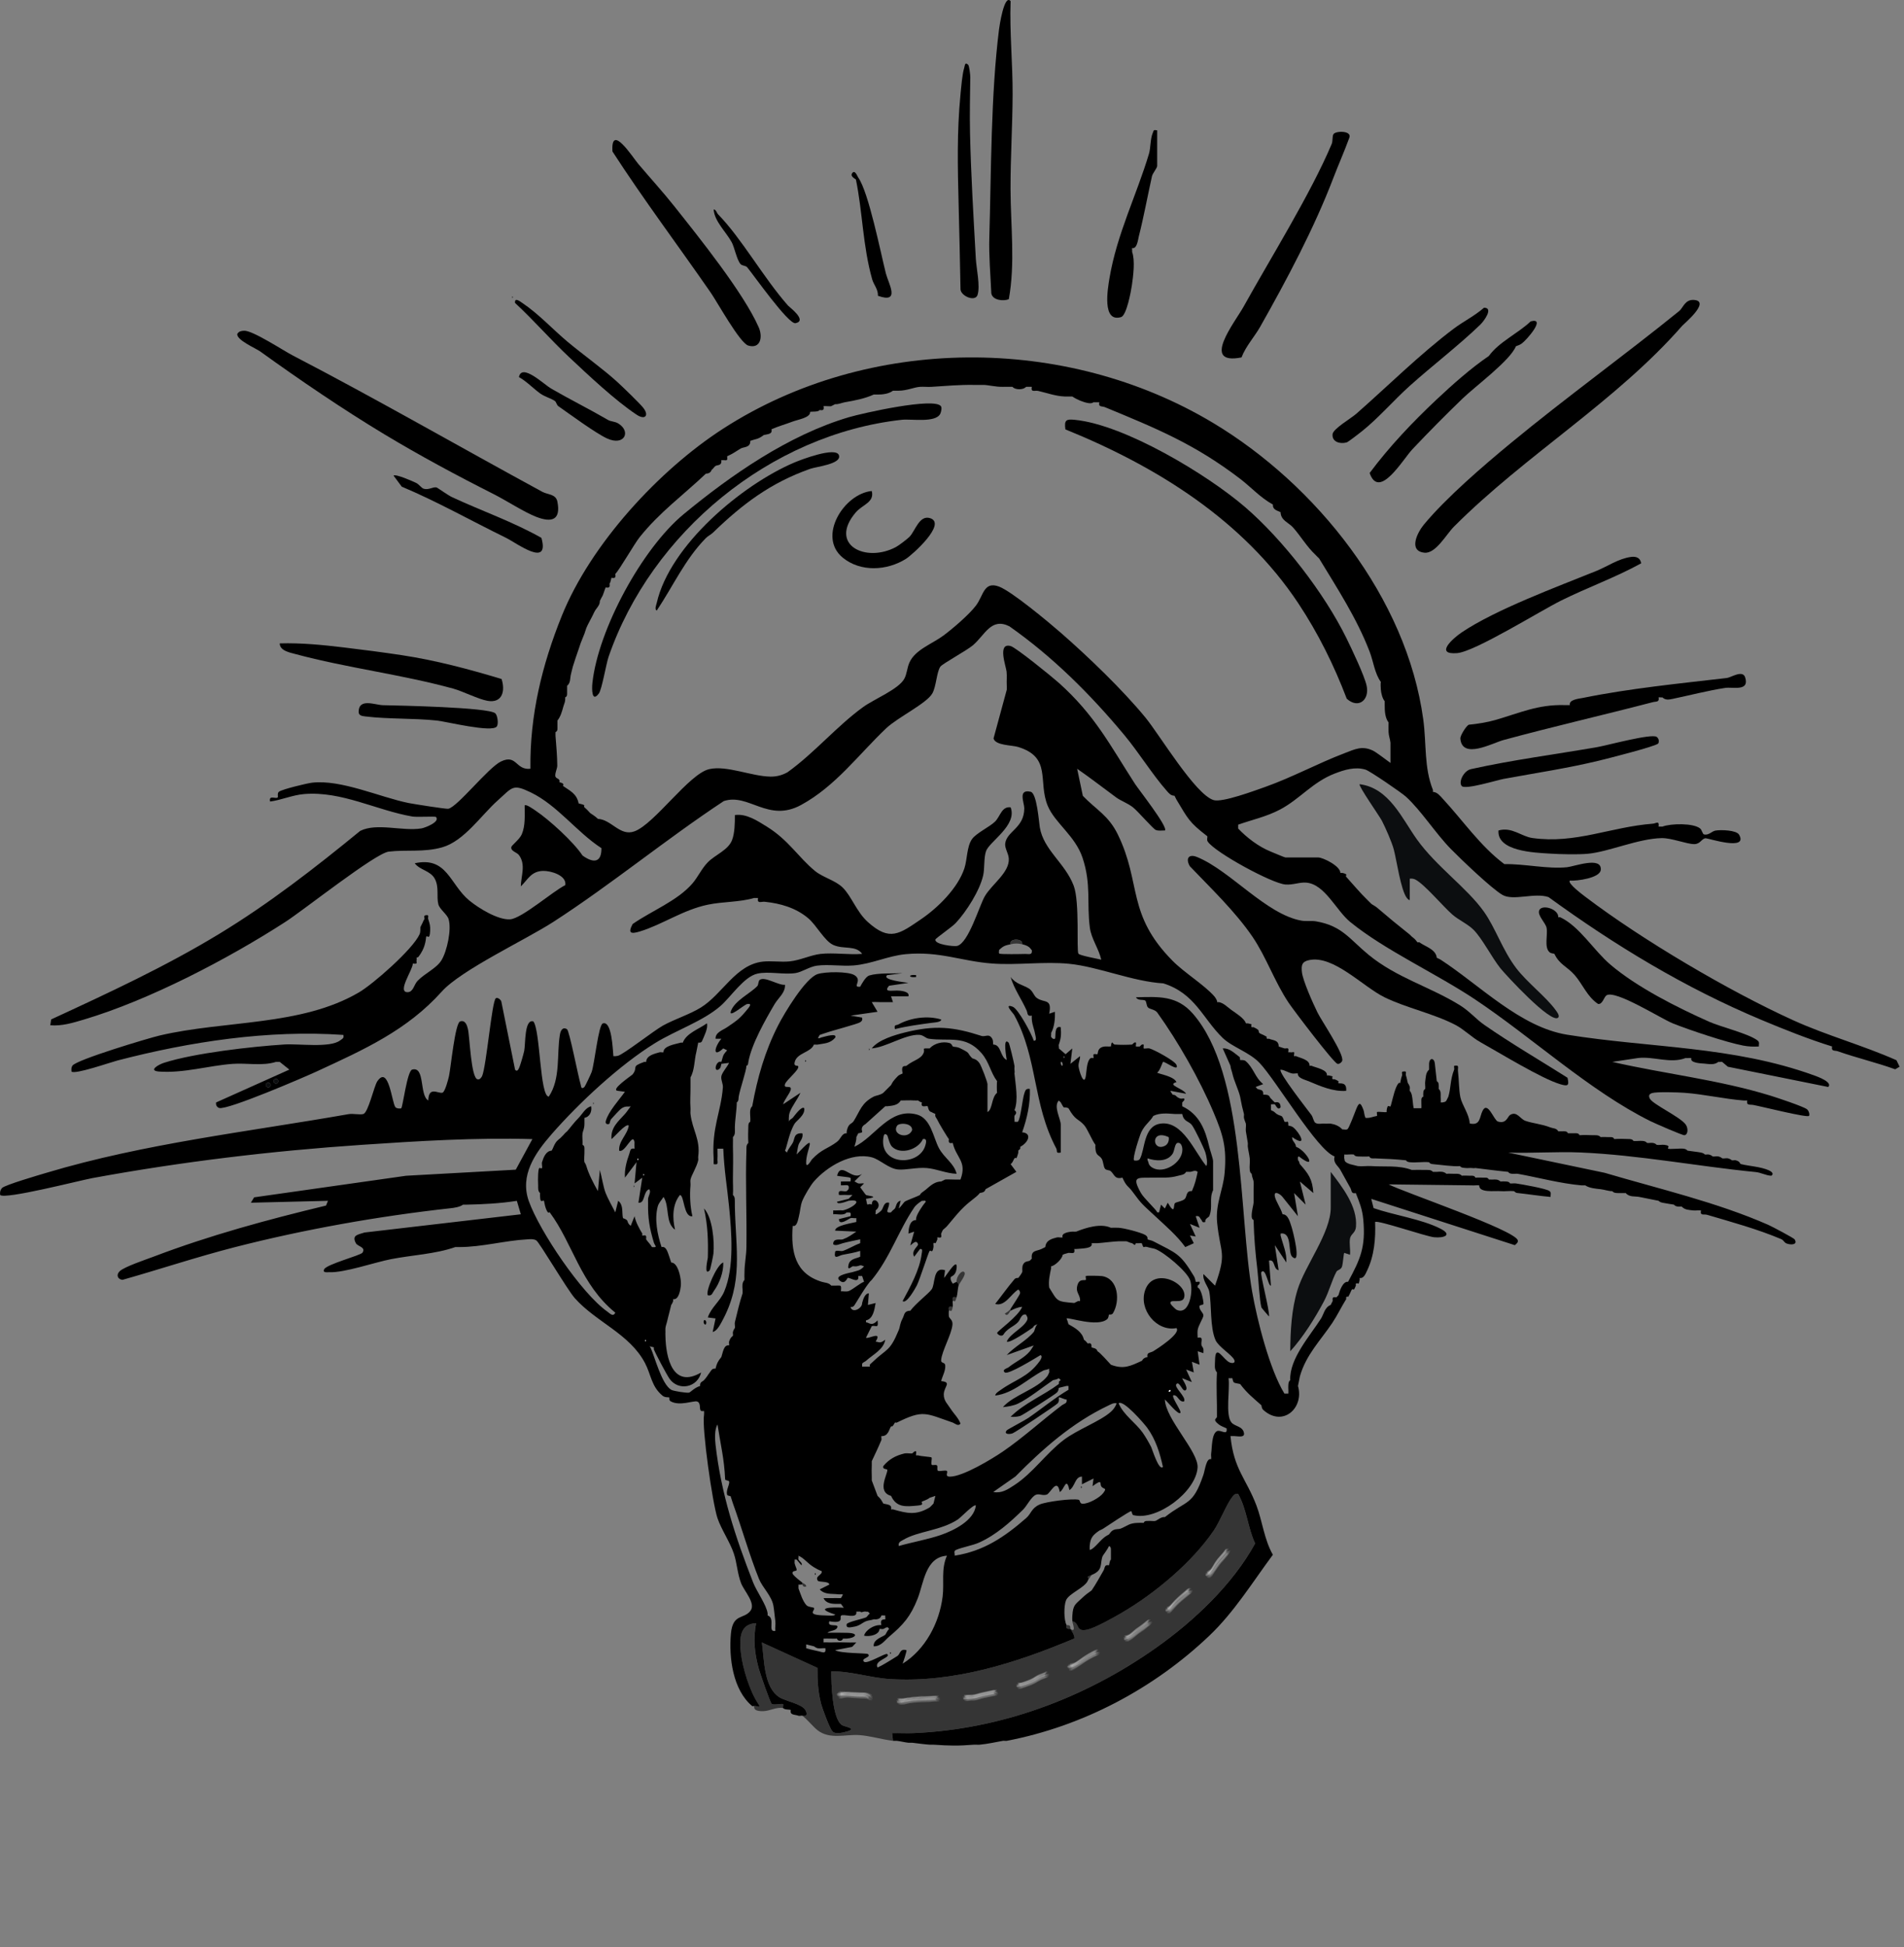 <?xml version="1.0" encoding="UTF-8"?>
<svg id="Ebene_1" data-name="Ebene 1" xmlns="http://www.w3.org/2000/svg" viewBox="0 0 987.35 1009.58">
  <rect x="0" y="0" width="987.35" height="1009.58" fill="#808080" stroke="none"/>
  <defs>
    <style>
      .cls-1 {
        fill: #353535;
      }

      .cls-2 {
        fill: #0c0e10;
      }

      .cls-3 {
        fill: #fff;
        opacity: .11;
      }

      .cls-4 {
        fill: #fdfdfd;
      }
    </style>
  </defs>
  <path class="cls-1" d="M555.07,844.57c-.25-.24-2.73.57-2-2,.04.08,1.11-.14,1.65.36.53.49.27,1.59.35,1.64Z"/>
  <path class="cls-1" d="M650.84,800.24c-11.67,21.29-31.67,40.18-51.46,54.15-37.02,26.13-80.65,42.31-125.83,44.18-3.65.15-7.32-.09-10.98,0l.5,4c-5.66-.68-12.04-2.63-17.52-2.97-7.25-.46-15.18,2.4-21.53-2.47-2.23-1.71-5.79-6.07-7.95-7.56,2.74.55,2.51-1.35,1.52-3.02-1.88-3.16-10.16-4.52-13.43-6.57-8.18-5.11-7.86-19.75-9.09-28.4l28.82,13.16c-.02,6.61.23,12.2,1.89,18.62.68,2.62,4.37,12.48,5.78,14.22,1.52,1.88,5.96.67,8.05.02,4.83-1.51-1.45-2.26-2.92-3.14-5.14-3.05-5.68-21.91-5.63-27.89,10.27-.17,20.24,3.36,30.52,3.99,33.01,2.04,65.55-8.44,95.47-21.02.62-.76-1.4-4.4-1.98-4.97,3.2,2.16,1.09-2.87,1-4,4.12.96,1.32,5.76,7.76,4.36,4.02-.88,13.59-6.25,17.54-8.55,17.36-10.1,36.77-26.26,48.08-42.92,3.09-4.54,6.68-13.79,9.6-17.4.85-1.06,1.52-1.79,3-1.48,4.52,8.04,4.93,17.35,8.79,25.66Z"/>
  <path class="cls-1" d="M406.07,885.57c-3.61-.6-6.95,1.58-10.33,1.63-5.79.1-4.41-2.43-4.67-2.63,1.37-.42,4.07,1.7,1.96-1.46-4.29-6.43-7.97-18.37-8.84-26.16-.82-7.32-.69-15.01,7.87-15.37-1.56,8.22-.85,15.18,1.29,23.21.59,2.2,6.01,18.12,6.85,18.65,1.2.76,5.19-.36,5.88.14.23.16-.24,1.72-.01,1.99Z"/>
  <path class="cls-1" d="M497.07,666.57c.39-1.01-.99-1.88-1-2-.3-2.46,2.66-6.41,3.99-4.99,1.2,1.28-2.6,5.72-2.99,6.99Z"/>
  <path class="cls-1" d="M564.07,819.57c1.11-2.5-1.72-1.51,2-3l-2,3Z"/>
  <path class="cls-1" d="M496.07,672.57c-1.07,3.85-1.28,1.2-2,2-.24-2.12-.13-2.23,2-2Z"/>
  <path class="cls-1" d="M494.07,677.57c-.73,3.83-1.36,1.26-2,2-.24-2.12-.13-2.23,2-2Z"/>
  <path class="cls-1" d="M418.07,822.56c-1.83.57-1.8-.91-2-.99v-1c.63.54,2.03.79,2,1.99Z"/>
  <path class="cls-1" d="M524.07,678.57v1c-.51.28-1.56,3.56-3.01,1.5,1.27-.89,2-1.08,3.01-2.5Z"/>
  <path class="cls-4" d="M334.57,695.57v-1c.65.34.65.67,0,1Z"/>
  <path d="M677.06,624.57l-5.98-6,1.98,12-7.99-10c-.92-1.28-4.49-3.62-4.02-.49.4,2.64,3.09,6.13,4.02,9.49,3.01-.09,3.96,4.49,4.75,6.75.45,1.27,5.36,20.02.26,15.26-2.32-2.17.17-12.95-6.01-12.01.08.32-.08.69,0,1,1.16,4.59,3.3,9.08,2.99,14l-5.98-9,1.98,13c-3.01-.62-1.66-5.78-4.99-4.99l.99,12.99c-1.45.49-2.64-9.75-4.99-6.99-.76.89,4.43,19.92,3.99,22.99-.59-.71-3.87-4.42-3.94-4.72-1.03-4.01-1.48-14.38-2.05-19.28-1.12-9.54-1.73-16.25-2-26-.01-.11-.97-.22-1-2-.05-2.8,1-6.04,1-7-.01-.66-.01-1.33,0-2,.02-1.33.01-2.66,0-4-.02-1.62.16-3.44,0-5-.1-.89-.83-2.28-1-4-.01-.11-.82-.24-1-2-.21-1.93.22-4.07,0-6-.25-2.18-.74-4.02-1-6-.09-.64.09-1.36,0-2-.3-2.04-.7-3.99-1-6-.19-1.24.2-2.77,0-4-.07-.4-.74-1.65-1-3-.12-.61.12-1.39,0-2-.22-1.06-.69-2.63-1-4-.38-1.65-.62-3.36-1-5-.86-3.69-3.09-7.91-4-12-.28-1.26-.96-2.81-1-4l-4-8.99c3.53-.3,6.05,2.52,8.64,4.38.48.35.26,1.53.36,1.61.21.18,1.96-.24,2.91.59,4.22,3.67,4.76,8.48,9.08,11.93l-3.99,1.48c.36.15.67.85,1,1,1.44.7,3.2.12,3,3,.31-.04.68-.01,1,0,2.62.09,2.16,1.37,3,2,.33.25,1.1,1.27,2,2,.17.15,2.89-1.17,3.01,2.49-1.4,2.12-2.65-1.35-3.01-1.49-.38-.13-1.4,0-2,0v3c2.27.97,1.97,1.36,3,2,2.58,1.64,2.54-.15,4,4,1.55.55,2.04-1.26,2,2,.86.31,1.49.12,2.53.93,3.19,2.5,7.99,10.95-.52,5.07-.2,2.16,1.79,2.73,1.99,5,5.32,1.95,11.66,12.9,1.48,4.99-.93.2-.28,1.86-.48,2.01.74.41.73,1.71,1,2,4.39,4.94,6.54,7.78,6.99,15l-6.99-5.99,2.99,11.99Z"/>
  <path class="cls-2" d="M690.06,607.58c6.02,7.89,13.98,17.96,13.1,28.51-.27,3.2-2.62,3.61-3.08,6-.49,2.55.29,5.81-.02,8.48l-2.98-1c-.35.33-.66,5.97-1.23,7.32-.63,1.48-2.34,1.56-2.8,2.42-2.42,4.51-3.78,10.21-6.45,15.29-4.51,8.57-11.06,19-17.51,25.98.07-10.58.64-21.59,3.73-31.76,3.83-12.61,17.26-29.53,17.26-42.74v-18.5Z"/>
  <path d="M401.65,520.66c-4.83,8.2-11.94,20.74-13.58,29.91-.15.82,0,1.7-1,2-.01,2.56-3.28,11.83-4,16-.19,1.08.14,2.17-1,3,.01,3.5-.91,8.74-1,13-.04,1.77.43,3.54-1,5,.11,1.65-.06,3.35,0,5,.16,5.29.08,10.71,0,16-.05,2.98.21,6.05,0,9,1.26,1.15.92,2.54,1,4,.03.67-.02,1.34,0,2,.47,22.64,4.51,39.2-6.78,59.71-.96,1.72-2.58,4.91-4.71,5.3l1.48-7-4.01-.52c1.75-5.27,6.35-8.31,8.52-13.48,5.28-12.55,3.82-30.59,2.5-44.01-1.06-10.65-2.53-18.68-3-30h-3c-.06,1.66.13,3.36,0,5-.18,2.08.93,3.52-2,3-.06-.99.06-2,0-3-1.01-16.11,3.79-23.93,4.79-36.72.15-1.99-1.04-3.76-.81-5.7.23-1.94,3.14-5.05,4.01-7.08l-3.99.5c-.28,1.24-.22,2.19-1.52,2.99-2.74,1.29-1.14-5.04,1.52-3.99,1.02-3,.39-3.17,3-6l-2-1c-5.74,5.25-4.6-.8-1-5h-3c-.16-3.32,3.68-4.42,6-6,5.48-3.72,6.58-4.45,10.92-9.78.71-.87,2.06-2.68-.43-2.23-1.04-.21-10.21,7.96-8.48,3.53,2.1-5.41,10.08-9.09,13.66-12.85.62-.64.43-2.62,1.26-3.22,2.62-1.93,9.64,2.95,13.07,2.56.25,4.15-3.42,6.69-5.42,10.08Z"/>
  <path d="M369.96,649.97c-.1,1.05-1.6,8.28-1.9,8.61-3.24,3.46-1.01-6.06-1-6.51.25-8.77-.04-16.94-1.98-25.5,4.41,4.7,5.48,17.01,4.88,23.4Z"/>
  <path d="M488.06,528.59c.09,1.42-3.67,1.55-4.78,1.7-6.55.88-12.75,1.69-19.21,3.28-.52-2.59.57-1.74,1.95-2.5,6.34-3.46,15.15-4.63,22.04-2.48Z"/>
  <path d="M375.06,654.57c.19,4.93-1.95,10.72-4.82,14.68-.9,1.23-1.04,2.78-3.17,2.32-1.45-1.67,4.63-16.02,7.99-17Z"/>
  <path d="M366.06,686.57c-.35.68-1.7-.59-.98-1.99.34-.68,1.7.58.98,1.99Z"/>
  <path class="cls-2" d="M417.56,549.58c.65.33.65.67,0,1v-1Z"/>
  <path class="cls-1" d="M450.56,543.58c.65.33.65.67,0,1v-1Z"/>
  <path class="cls-1" d="M328.56,614.58c.65.33.65.67,0,1v-1Z"/>
  <path class="cls-2" d="M452.07,706.57l-1,1c.25-.49.67-.67,1-1Z"/>
  <path class="cls-1" d="M307.56,571.58c.65.33.65.67,0,1v-1Z"/>
  <path class="cls-2" d="M560.56,770.58c.65.33.65.67,0,1v-1Z"/>
  <path class="cls-4" d="M607.07,721.07c.02.35-.78.73-1,.5-.47-.47.92-1.59,1-.5Z"/>
  <path class="cls-4" d="M333.57,609.57v-1c.65.34.65.67,0,1Z"/>
  <path class="cls-4" d="M330.57,601.57v-1c.65.34.65.67,0,1Z"/>
  <path d="M872.37,168.87c-34.3,39.24-81.32,67.03-118.37,104.15-4.09,4.1-9.48,14.14-15.34,13.54-8.48-.88-3.71-10.46-.24-14.63,11.65-14.02,30.78-30.44,45.18-42.33,28.41-23.44,58.64-45.24,87.17-68.33,2.07-1.68,2.98-6.17,7.79-5.75,8.66.77-5.38,12.43-6.19,13.35Z"/>
  <path d="M699.64,71.62c-2.55,6.99-5.61,13.84-8.26,20.77-9.84,25.8-24.12,52.7-37.92,77.08-2.87,5.06-7.49,10.12-9.65,15.84-21.46,4.25-3.38-18.27,1.12-26.39,13.62-24.55,34.86-58.61,45.66-84.32.64-1.5.18-3.99.93-5.07,1.23-1.8,9.92-1.86,8.12,2.09Z"/>
  <path d="M524.03,98.03c.05,19.1,2.5,38.44-.9,57.11-2.94,1.12-8.43.56-9.07-3.06-.42-9.71-1.32-19.29-1.03-29.05,1.01-34.48.76-73.83,5.05-107.94.16-1.28,2.66-18.44,5.98-14.51-.57,16.22,1.13,32.33,1.05,48.54-.07,16.16-1.13,32.77-1.08,48.91Z"/>
  <path d="M388.05,179.18c-4.36-1.26-15.96-22.36-19.55-27.54-16.87-24.36-34.76-48.15-50.9-73.1-.96-15.06,10.42,2.95,13.46,6.54,6.16,7.25,12.71,14.43,18.62,21.87,12.72,16.04,35.88,44.82,43.76,62.74,2.23,5.08.92,11.31-5.39,9.49Z"/>
  <path d="M252.8,363.36c-4.71-.83-12.85-4.97-17.71-6.31-27.07-7.43-54.94-10.69-82.03-17.97-2.89-.78-8.02-1.75-7.99-5.5,11.16-.33,22.3.79,33.38,2.12,9.52,1.13,20.5,2.56,29.99,4,17.57,2.67,34.65,7.22,51.65,12.35,2.04,6.17.4,12.67-7.29,11.31Z"/>
  <path d="M506.92,152.92c-1.22,3.72-8.55.64-8.83-2.87-.26-14.68-.61-29.34-.98-44.02-.49-19.08-.92-37.74.96-56.95.39-3.94.89-10.56,1.97-14.04.33-1.08.31-3.08,2.01-1.46.57.53,1.13,5.26,1.11,6.5-.14,9.6-.35,19.35-.14,28.95.49,22,1.83,43.5,3.01,65.09.27,4.93,2.38,14.24.89,18.8Z"/>
  <path d="M767.72,168.23c-11.06,10.71-24.99,21.35-36.67,31.83-8.33,7.47-16.08,16.56-24.77,23.51-1.3,1.04-7.08,5.55-7.93,5.8-3.36.98-7.71-.19-7.33-4.25.27-2.8,9.62-8.24,12.26-10.55,16.47-14.46,32.83-30.74,50.32-43.97,5.17-3.91,11.02-6.74,15.96-11.06,5.22-.01-.26,7.16-1.84,8.69Z"/>
  <path d="M884.52,434.61c-2.14.11-2.68,3-5.91,3.04-3.88.04-11.78-3.23-17-3.11-12.09.27-27.2,7.03-37.99,8.09-5.44.53-14.44.28-20.04-.07-8.01-.49-27.32-1.21-26.52-11.98,6.98-1.99,11.77,3.09,17.59,3.91,22.33,3.13,40.45-5.72,62.41-7.43,1.81-.14,3.45-1.82,3.01,1.51.66-.01,1.33-.01,2,0,4.34-1.67,16.09-1.9,19.56.98,1,.82,1.19,2.91,2.09,3.1,2.42.52,3.98-1.7,5.89-2.02,2.67-.46,10.86-.28,12.23,2.15,4.91,8.69-16.11,1.77-17.32,1.83Z"/>
  <path d="M894.65,356.66c-9.05,1.39-18.55,3.88-27.33,5.7-1.88.39-3.7.73-5.25-.79-.61.13-1.4-.13-2,0,.56,2.61-1.3,2.04-2.98,2.48-25.78,6.72-51.62,12.63-77.41,19.63-5.77,1.57-21.53,10.31-22.39-.78-.12-1.5,3.12-6.72,4.44-7.16,4.18-.38,9.61-1.26,13.59-2.41,12.93-3.74,22.1-8.07,35.75-7.76,1,.03,2-.02,3,0-.63-2.91,4.9-3.34,6.77-3.72,23.94-4.9,50.58-7.53,74.67-10.33,2.1-.24,8.2-4.39,9.48-.3,2.34,7.44-6.51,4.84-10.34,5.44Z"/>
  <path d="M789.09,178.14c-1.28.92-2.57,1.12-3.02,1.43-2.92,7.34-20.9,20.59-27.53,26.97-8.86,8.54-17.81,17.58-26.12,26.39-4.91,5.19-17.26,26.55-22.17,12.31,10.24-13.73,22.25-26.39,34.8-38.18,8.19-7.69,17.91-16.33,27.02-22.49,5.17-7.21,15.04-11.66,21.71-17.95,8.22-2.21-2.07,9.65-4.69,11.52Z"/>
  <path d="M330.13,215.01c-11.1-7.35-25.18-20.62-35.08-29.92-9.54-8.97-18.31-19.11-27.97-28.03-.33-3.12,2.62-.76,3.9.1,8.42,5.66,15.69,13.64,23.4,20.09,7.9,6.61,18.15,13.88,25.73,20.78,2.64,2.41,11.7,11.14,13.52,13.48,3.07,3.98.85,6.38-3.5,3.5Z"/>
  <path d="M314.81,227.33c-5.86-2.67-19.28-12.54-25.29-16.75-.85-.6-1.05-2.16-1.78-2.68-1.87-1.32-5.33-2.24-7.61-3.89-3.64-2.63-7.04-6.27-11.02-8.5,1.41-7.44,13.02,3.83,16.61,5.91,9.82,5.68,19.81,10.63,29.65,16.35,1.43.83,3.43.69,5.23,1.78,6.81,4.13,3.24,11.89-5.79,7.78Z"/>
  <path d="M455.27,153.36c.15-3.39-2.19-5.73-2.98-8.51-4.92-17.4-4.99-35.19-8.45-51.8-.04-.19-3.41-1.61-1.77-3.47,1.37-1.55,2.53,1.84,3,2.5,5.39,7.61,11.54,38.73,14.31,49.68,1.31,5.17,7.79,15.87-4.11,11.6Z"/>
  <path d="M412.55,167.57c-3.66.79-21.93-25.25-25.06-28.96-.86-1.03-2.59-.7-3.49-1.72-1.9-2.15-3.15-8.69-4.52-11.22-2.96-5.47-9.05-10.95-9.4-17.1,1.33.14,1.53,1.78,2.36,2.63,12.2,12.47,23.51,32.89,36.23,47.27.7.79,10.17,7.75,3.88,9.1Z"/>
  <path d="M600.07,67.57v18.5c0,1.02-2.36,3.78-2.7,5.31-2.26,10.19-4.25,21.06-6.82,31.18-.41,1.65-.94,6.74-3.48,6.01-.09.64.1,1.38,0,2,1.63,4.43.59,12.54-.12,17.39-.5,3.4-2.78,15.6-5.59,16.44-9.98,3-6.94-14.63-6.04-20.07,3.82-22.88,14.07-43.15,20.48-64.53.97-3.23.61-7.67,2.02-10.97.61-1.44.21-1.52,2.25-1.26Z"/>
  <path class="cls-1" d="M265.56,153.58c.65.33.65.67,0,1v-1Z"/>
  <path d="M278.15,268c-6.27-2.41-15.66-8.54-22.18-11.83-18.87-9.51-38.28-19.94-56.57-30.95-21.6-13.01-43.91-28.19-64.45-42.99-2.23-1.62-12.54-5.98-11.88-9.14.92-1.38,1.95-1.51,3.49-1.61,4.33-.27,20.18,10.19,25.27,12.83,43.64,22.67,85.98,47.09,129.35,70.66,2.94,1.59,7.06,1.11,7.86,5.12,1.9,9.63-2.98,10.95-10.89,7.91Z"/>
  <path d="M851.06,292.06c-13.23,7.31-28.04,12.61-41.63,19.37-10.99,5.47-44.67,26.5-53.86,27.2-11.85.91-2.09-7.7,2.35-10.7,17.5-11.84,49.81-23.8,70.04-31.97,5.41-2.18,11.37-6.37,17.88-7.21,2.69-.35,4.76.48,5.22,3.31Z"/>
  <path d="M859.92,385.44c-.77,1.4-26.7,7.96-30.59,8.9-16.24,3.94-32.82,6.42-49.52,9.48-3.54.65-19.84,5.71-21.75,3.76-1.9-1.94.86-7.94,4.72-8.8,21.64-4.82,43.69-7.63,65.56-11.43,4.93-.86,28.06-7.16,30.75-5.3,1.1.76,1.41,2.35.83,3.39Z"/>
  <path d="M262.33,278.81c-18.26-8.94-35.62-18.76-54-26.5l-4.26-5.73c1.21-.93,9.94,2.94,11.71,3.79,1.55.74,2.74,2.69,4.01,3.05,2.6.73,4.78-1.13,6.58-.69.55.14,5.91,4.04,8.02,5.02,15.38,7.15,31.54,12.75,46.37,21.11,4.42,15.85-12.72,2.75-18.43-.05Z"/>
  <path d="M257.64,376.64c-2.4,3.38-26.19-2.53-31.09-3.05-11.84-1.27-25.3-.7-36.9-2.12-1.71-.21-3.67-.34-3.66-2.39.02-7.3,8.52-3.56,12.54-3.46,7.94.18,54.69,1.08,58.29,4.2,1.19,1.03,1.78,5.47.82,6.82Z"/>
  <path d="M930.6,642.54c-.43-.66-11.76-6.66-13.55-7.45-26.75-11.77-56.97-18.75-84.97-27.03l-50.01-10.48c12.46.42,25.08-.58,37.54-.05,30.09,1.28,60.8,7.2,90.85,10.15,2.75.27,5.29,1.8,8.09,1.91,1.62-1.07-.09-2.26-1.22-2.78-4.36-1.98-10.35-2.18-14.55-3.27-.77-.2-.1-1.25-2.71-1.97-.57-.15-1.43.16-2,0-.11-.02-.57-.63-2-1-.84-.21-2.15.21-3,0-.11-.02-.5-.65-2-1-.86-.2-2.13.2-3,0-.11-.02-.43-.68-2-1-.61-.12-1.39.13-2,0-.11-.02-.39-.68-2-1-2.2-.42-4.74-.61-7-1-.11-.01-.31-.74-2-1-1.69-.25-7.47.39-8,0-.66-.48,1.73-1.56-2-2-1.28-.15-2.79.21-4,0-.11-.01-.33-.72-2-1-.94-.15-2.07.16-3,0-.11-.01-.27-.77-2-1-1.62-.2-3.37.16-5,0-.11-.01-.23-.91-2-1-2.51-.11-5.52-.17-8,0-.48-1.29-1.91-.97-3-1-1.27-.03-2.8-.14-4,0-1.17-1.25-2.52-.94-4-1-2.24-.08-4.8-.15-7,0-.47-1.26-1.91-1.01-3-1-1,.02-2.02-.07-3,0-.48-1.24-1.91-1.03-3-1-.67.03-1.34.02-2,0-.91-1.73-2.65-1.47-4-2-4.87-1.89-9.07-2.07-13.05-3.45-2.79-.97-4.42-5.26-7.97-3.03-1.25.77-1.87,4.78-6.31,3.38-2.05-.65-5.25-10.81-7.9-5.62-1.71,3.35-1.04,7.89-6.69,6.64-.25-4.82-3.99-9.5-4.86-13.64-.77-3.67-.73-9.24-1.22-13.28-.27-2.18.98-3.5-2-2.99-.15.61.17,1.55,0,1.99-2.1,5.25-1.65,9.5-3,14-.04.11-.79,1.58-1,2-.5.98-1.89.88-2,1h-1c.14-.86,0-2.04,0-3-.01-1.5.23-2.82-1-4,.05-.65.01-1.34,0-2-.04-1.75-.99-1.88-1-2-.27-3.03-.74-5.97-1-9-.29-3.28-2.87-3.31-3,0-.04,1,.04,2.01,0,3-1.83,1.61-1.64,3.88-2,6-.21,1.2.11,2.72,0,4-.01.12-.94.25-1,2-.03.64-.08,1.38,0,2-1.31.49-.96,1.91-1,3-.04.99.1,2.03,0,3h-4c-.45-2.09-.46-4.76-1-7-.35-1.41-.98-1.89-1-2-.15-.58.15-1.42,0-2-.37-1.38-.97-1.89-1-2-.37-1.21-.45-2.42-1-4-.39-1.11.93-2.43-1.49-2-1.05-.06-.3,1.47-.51,2-.66,1.63-.89,3.83-1,4-.11.16-.49-1.28-2,2-1.32,2.86-2.68,9.58-3,10-.53.7-1.43-1.76-2,2-.05.33.02.67,0,1-1.15.24-4.51-.36-5.01.01-.22.15.17,1.56.01,1.99-1.98.3-3.89,1.31-6,1-.68-1.61-.62-2.93-1-4-1.63-4.47-2.42-4.15-4,0-.58,1.51-3.46,9.12-4.24,9.8-.74.65-1.96.07-2.76.2-1.5-1.72-3.79-2.65-6-3-.93-.14-2.04.11-3,0-1.54-.17-3.63.52-5.03-.46-.85-.6-1.14-2.85-1.99-4.02-1.78-2.45-17.33-22.19-15.98-23.51,2.24.18,3.64,1.48,6,1.99.88.2,2.19-.22,3,0-.48,2.33,3.9,3.32,5.51,4,6.08,2.57,12.8,5.51,19.48,5,.47-4.91-3.37-3.55-3.99-4-.65-.46,1.58-.6-2-2-.31-.12-.92.15-1,0-.96-1.61,1.52-1.23-2-2-.33-.07-.7.09-1,0,.43-2.95-5.49-3.94-8-5-.29-.11-.72.12-1,0,.22-3.1-4.63-3.95-7-5-.3-.13-.91.16-1,0-.23-.38.25-1.74-.01-1.99-.24-.25-1.49.19-1.99-.01-.31-.12-.92.15-1,0-.18-.3.33-1.46-.11-1.9-.41-.4-1.47.05-1.89-.1-.98-.34-2.12-.64-3-1,.02-3.43-2.9-3.1-5-4-.31-.13-.87.16-1,0-1.08-1.3,1.37-.35-2-2-.55-.26-1.74-.71-2-1-1-1.09.93-1.15-3-3-.29-.13-.91.16-1,0-.96-1.62,1.52-1.23-2-2-.33-.07-.71.09-1,0-.69-2.55-5.36-5.37-7.54-6.95-2.03-1.47-3.97-3.58-6.46-4.05h-1c.43-.45-.85-2.41-1.41-3.05-5.24-5.95-15.51-12.18-21.66-18.41-23.94-24.26-15.91-40.03-28.4-65.56-4.78-9.76-11.13-12.7-18.09-19.92l-2.95-14.05c6.86,4.76,13.46,9.87,20.18,14.82,2.5,1.84,5.93,2.95,8.8,5.2,2.46,1.92,10.36,11.12,11.78,11.69,1.54.63,3.15.24,4.74.28,1.83-1.63-13.68-21.33-15.44-24.05-13.19-20.44-20.78-35.63-39.54-52.46-3.39-3.04-22.19-18.32-24.99-19.1-7.03-1.95-2.43,10.48-2.13,13.22.27,2.48-.05,4.94.11,7.39.04.67-.02,1.34,0,2l-6.87,25.29c1.01,3.71,9.43,3.41,12.68,4.4,17.7,5.38,10.17,17.9,15.44,30.56,3.71,8.91,14.23,15.49,18.05,26.95,4.59,13.8,2.09,23.37,3.78,36.22.76,5.76,4.67,10.96,5.91,16.58-1.95-.51-11.22-2.14-11.85-3.14-1.05-1.63.73-26.71-2.4-35.1-4.4-11.81-15.63-18.52-17.62-30.38-.44-2.6-1.48-17.7-4.73-18.44-6.78-1.54-3.31,5.64-3.31,8.56-.02,10.29-9.06,11.8-9.9,18.24-.32,2.47,1.68,5.02,1.86,7.79.48,7.27-8.82,13.35-12.43,19.58-2.92,5.05-8.42,24.21-14.34,25.75-1.58.41-11.92-.72-11.27-3.34.16-.66,8.61-6.48,10.51-8.51,5.55-5.94,12.46-16.81,14.25-24.74.8-3.57.27-9.03,1.47-12.53,1.74-5.04,16.32-13.37,12.76-22.73-4.65-.63-5.38,4.75-8.09,7.4-2.76,2.72-9.68,5.92-11.93,9.06-2.72,3.81-2.47,10.61-3.93,15.08-3.36,10.28-13.7,20.49-22.52,26.48-11.24,7.65-16.22,11.64-27.53,1.48-5.91-5.3-8.48-13.39-13.09-17.91-3.84-3.77-10.3-5.25-14.38-8.62-8.89-7.35-13.6-15.94-25-23-4.91-3.05-10.56-6.81-16.53-5.98.03,3.94-.04,9.34-1.47,13.02-2.03,5.2-8.68,7.54-12.55,11.46-3.12,3.16-5.2,7.77-7.99,11-7.84,9.07-21.13,14.14-30.99,21.02-2.7,5.01-.72,5.22,3.83,3.83,11.64-3.57,22.33-11.19,35.15-13.85,7.96-1.66,16.2-1.22,24.03-3.48.66.05,1.34-.06,2,0-.56,3.18,1.59,1.78,3.48,1.97,8.19.85,16.13,3.14,22.53,8.52,4.39,3.7,8.46,11.85,13.09,13.9,5.36,2.37,11.63-.02,14.9,4.6-6.89.57-14.75-.73-21.51.01-5.04.54-10.68,3.34-16.11,3.88-4.59.46-9.48-.37-13.89.12-14.11,1.57-20.92,16.88-32.17,23.82-5.81,3.59-13.63,6.01-19.65,9.36-4.84,2.7-20.45,14.96-23.35,15.66-.78.19-1.53.24-2.32.17-.34-3.38-.78-18.52-5.48-16.98-2.27.75-4.25,20.72-5.8,25.2-.36,1.07-3.42,7.48-3.74,7.77-1.76,1.54-1.66-.34-2-1.46-1.26-4.15-5.8-27.71-7.04-28.49-2.25-1.43-3.33.74-3.66,2.69-1.76,10.14.5,22.86-5.78,32.24-4.69-.04-4.37-34.51-8.01-38.97-4.7-1.49-4.03,11.77-4.74,15.25-.34,1.65-1.9,7.03-2.5,8.5-.49,1.19-1.21,2.55-2.25,1.25l-7.13-35.38c-.39-1.06-2.01-2.26-2.86-1.62-2.04,1.53-4.88,35.32-7.12,40.38-.56.84-1.1,1.91-2.38,1.61-3.35-.79-4.01-22.03-4.95-26.06-.46-1.96-1.38-4.83-4.06-3.93-2.6.87-4.83,24-5.74,28.26-.39,1.8-2.1,8.31-3.38,8.67-2.26.65-7.15-3.61-7.39,4.06-4.71-2.83-1.52-17.88-8.34-16.03-2.59.7-4.83,19.24-5.66,20.04-.28.27-2.44.26-3.08-.61-1.78-2.4-3.48-22.03-9.35-13.33-1.69,2.49-4.71,16.35-7.27,16.95-2.11.5-5.21-.37-7.71.07-51.99,9.12-105.75,15.16-156.6,30.4-3.53,1.06-21.8,6.36-23.07,7.93-.95,1.18-1.09,2.11-.91,3.58,2.47,2.43,41.48-7.59,47.74-8.75,46.15-8.49,93.1-14.11,139.75-17.26,29.5-1.99,58.84-3.82,88.5-2.98l-8.62,15.86-56.86,3.15-78.81,11.19-1.7,2.79,39.99-.99-1.01,2.47c-30.28,7.27-60.39,15.43-89.5,26.51-3.83,1.45-15.06,5.2-17.48,7.51-1.97,1.88-1.14,4.19,1.43,4.49,19.39-5.48,38.61-11.9,58.14-16.91,36.12-9.27,74.72-16.11,111.8-20.2,1.97-.21,5.08-.63,6.63-1.88.66,0,1.33.02,2,0,8.65-.17,17.38-.64,25.93-1.97l2.07,6.97-81.06,9.45c-3.24,1.13-6.82,1.22-4.46,5.58.91,1.67,5.3,1.95,3.4,4.87-.91,1.4-18.63,6.01-19.87,8.62-.95,1.98,1.63,1.47,2.5,1.51,7.89.4,23.57-5.1,32.23-6.78,10.9-2.12,22.92-2.62,33.26-6.25.66.02,1.33,0,2,0,11.94,0,23.66-3.39,35.54-4.02,1.55-.08,3.01-.27,4.45.54,1.58.87,16.01,25.47,20.01,29.98,10.97,12.36,28.41,18.44,36.38,33.62,3.17,6.02,3.3,12.16,9.11,16.94,1.33,1.09,3.03.67,3.51.94.09.06-.34,1.38.72,1.98,4.69,2.63,11.88-.5,13.66.08,2.13.7,1.07,3.65,1.9,4.71.42.52,1.63.14,1.72.23.06.08.07,1.61,0,2-1.21,6.74,4.39,45.85,6.97,53.53,1.99,5.91,6.49,12.37,8.52,18.48,1.58,4.72,1.83,10.37,3.73,15.27,1.62,4.14,7.77,10.45,4.86,14.3-3.43,4.55-9.17,1.26-10.14,11.87-1.13,12.43,1,29.19,11.06,37.55.19.17.78-.16,1,0,1.37-.42,4.07,1.7,1.96-1.46-4.29-6.43-7.97-18.37-8.84-26.16-.82-7.32-.69-15.01,7.87-15.37-1.56,8.22-.85,15.18,1.29,23.21.59,2.2,6.01,18.12,6.85,18.65,1.2.76,5.19-.36,5.88.14.23.16-.24,1.72-.01,1.99.82.98,3.07.66,4,1-.63,2.83,2.1,2.26,4,3,.52.21,1.68-.22,2,0,2.74.55,2.51-1.35,1.52-3.02-1.88-3.16-10.16-4.52-13.43-6.57-8.18-5.11-7.86-19.75-9.09-28.4l28.82,13.16c-.02,6.61.23,12.2,1.89,18.62.68,2.62,4.37,12.48,5.78,14.22,1.52,1.88,5.96.67,8.05.02,4.83-1.51-1.45-2.26-2.92-3.14-5.14-3.05-5.68-21.91-5.63-27.89,10.27-.17,20.24,3.36,30.52,3.99,33.01,2.04,65.55-8.44,95.47-21.02.62-.76-1.4-4.4-1.98-4.97-.25-.24-2.73.57-2-2-1.45-2.65-1.43-9.89-.32-12.77,1.39-3.61,9.65-6.5,11.32-10.23,1.11-2.5-1.72-1.51,2-3,6.19-2.46,4.2-5.88,5.69-9.75.2-.51,2.37-3.11,3.31-5.25,1.31.5.94,1.91,1,3,.03.67,0,1.34,0,2v2c-.66.56-.74,2.16-1,3-2.49-.55-2.04,1.31-2.81,2.65-2,3.49-3.94,7.03-6.19,10.35-2.08,1.46-3.13,2.24-5,4-3.45,3.25-4.64,3.49-5,9-.07.95-.08,2.06,0,3,4.12.96,1.32,5.76,7.76,4.36,4.02-.88,13.59-6.25,17.54-8.55,17.36-10.1,36.77-26.26,48.08-42.92,3.09-4.54,6.68-13.79,9.6-17.4.85-1.06,1.52-1.79,3-1.48,4.52,8.04,4.93,17.35,8.79,25.66-11.67,21.29-31.67,40.18-51.46,54.15-37.02,26.13-80.65,42.31-125.83,44.18-3.65.15-7.32-.09-10.98,0l.5,4c.65.08,1.35-.07,2,0,1.91.23,3.84.75,6,1,.65.08,1.34-.07,2,0,3.04.34,5.87.77,9,1,.66.05,1.34-.04,2,0,8.54.56,12.42.67,21,0,.98-.07,2.01.1,3,0,4.33-.42,7.82-1.26,12-2,.62-.11,1.38.12,2,0,39.3-7.54,76.09-26.97,105.01-54.48,12.93-12.3,22.32-27.62,32.97-41.99-4.48-7.83-5.45-17.45-8.5-25.5-5.31-14-11.81-18.77-13.48-36.03h2c1.59,0,5.41,1.02,5.01-1.51-.57-3.63-4.67-3.41-6.48-5.52-3.33-3.87-.69-17.51-1.53-22.97.66-.03,1.33.01,2,0,.51,2.92.79,2.25,4,3,3.77,4.96,6.53,6.98,11,11,.14.14.08,1.59,1.02,2.44,10.08,9.1,21.29-.96,17.98-12.44.31-1.68.68-3.33,1-5,3.21-11.21,10.69-18.56,16.81-27.69,2.62-3.91,4.71-8.35,7.19-12.31.15-.24-.17-.86,0-1,1.47-1.17.36,1.33,2-2,.27-.56.69-1.71,1-2,.94-.89.58,1.67,2-2,.12-.31-.15-.91,0-1,1.62-.95,1.22,1.53,2-2,.07-.32-.09-.7,0-1,2.08.47,3.1-2.26,3.79-3.68,3.79-7.84,4.54-16.7,4.21-25.32,1.19-1.2,26.26,7.48,30.61,7.9,5.17.5,9.61-1.17,3.38-4.39-9.68-4.99-24.26-7.04-34.77-10.71l-1.22-4.79,74.47,24c.73-.73,1.78-1.25,1.52-2.49-1.1-5.24-58.98-24.9-66.98-29.03l42.99.51c1.28.15,2.73-.17,4,0-.18,4.02,7.98,2.74,11,3,2.26.2,4.76-.24,7,0,.2.03.78.84,1.59.93,5.86.62,11.56,1.56,17.41,2.07-.13-1.14.57-2.21-.6-3.08-1.7-1.26-14.33-3.48-17.4-3.92-.95-.13-2.03.1-3,0-.11-.01-.23-.91-2-1-.95-.04-2.08-.1-3,0-1.16-1.14-2.51-1.1-4-1-.66.05-1.37-.09-2,0-.48-1.29-1.91-.97-3-1-1.31-.03-2.7-.09-4,0-.48-1.29-1.91-.97-3-1-1.27-.03-2.8-.14-4,0-1.18-1.22-2.5-1-4-1-1.3.01-2.74-.13-4,0-1.45-1.31-3.24-1.15-5-1-.66.06-1.35-.08-2,0-1.16-1.26-2.52-.94-4-1-2.32-.08-4.68-.01-7,0-6.73-2.56-14.05-1.51-21-2-2.27-.15-4.81.27-7,0-.21-.02-3.72-.9-4-1-3.78-1.25-2.52-2.5-3-3-.09-.64.12-1.4,0-2,1.6.16,3.45-.23,5,0,.11.02.23.93,2,1,1.92.08,4.1.14,6,0,.48,1.3,1.9.97,3,1,5.8.2,10.26.42,16,1,.11.02.24.82,2,1,3.2.34,6.8-.33,10,0,.11.02.22.86,2,1,3.75.3,10.85,1.38,14,1,.83,1.02,1.88.85,3,1,.95.14,2.03-.1,3,0,1.53.17,1.84,0,1.99,0h.01c5.71.69,11.23,1.44,17,2,.11.02.24.83,2,1,.98.1,2.01-.1,3,0,10.85,1.98,22,5.01,33,6,.65.06,1.34-.04,2,0,2.06,1.46,5.5,1.72,8,2,1.93.22,4.3,1.08,6,1,.84.99,1.82.94,3,1,1.32.07,2.67-.02,4,0,1.81,2.21,4.75,1.55,7,2,3.31.68,6.69,1.3,10,2,.11.03.47.7,2,1,1.97.4,4.01.66,6,1,.11.02.31.76,2,1,.63.1,1.35-.07,2,0,1.57,1.74,3.87,1.76,6,2,1.28.15,2.73-.17,4,0-.61,2.96,1.47,1.77,3.18,2.27,12.94,3.83,25.95,7.35,38.41,12.6,1.39.59,1.46,1.75,2.81,2.27,2.25.87,6,.72,4.13-2.17ZM518.07,492.57c2.26-2.17,3.17-2.39,6-3-1.19-3.11,6.69-3.24,6,0,4.37.98,4.31,2.73,5,3,.35,2.86-1.64,1.97-3.43,2.03-2.05.07-12.91.25-13.45-.19-.44-.37.02-1.68-.12-1.84ZM334.57,695.57v-1c.65.34.65.67,0,1ZM402.07,845.57c-4.36.86.29-6.5-4-8,0-.32.03-.67,0-1-.45-4.16-5.73-11.53-7.49-16.01-9.26-23.69-16.64-46.09-19.52-71.48-.32-2.81-.6-8.04,1.01-10.51,1.63,10.71,3.5,17.69,3.96,28.44.02.61,2,.5,2.1,1.18.25,1.66-1.7,4.36-1.09,6.72.19.72,1.72.65,1.84.88.11.21.72,2.4,1.13,3.52,4.45,12.27,8.85,27.63,13.55,39.27,1.86,4.6,6.59,8.77,7.51,13.99.39,2.21.68,5.6,1,8,.2,1.58-.23,3.45,0,5ZM478.58,590.58c2.36-.5,1.64,2.01,1.28,3.28-3.15,10.99-23.77,10.54-21.8-3.8.19-1.37.51-2.92,1.99-1.48.37.35,1.12,4.58,2.55,5.97,4.48,4.36,13.53,1.49,15.98-3.97ZM465.17,583.68c1.08-1.7,8.01-1.54,7.83,2.27-2.11,5.07-10.69,2.26-7.83-2.27ZM465.8,606.36c3.95.32,9.76-1.19,14.75-.77,5.24.44,10.22,2.85,15.51,2.98-1.3-5.45-6.41-8.13-9.17-13.31-2.97-5.56-4.14-15.52-11.56-17.44-14.09-3.64-21.45,11.63-32.26,16.75.45-1.53,1.1-3.41,1-5l1-2c3.71-.55,1.02-.82,2.06-3.16.53-1.21,1.74-1.46,1.94-1.84l10-9c.33-.03.67.04,1,0,2.53-.29,5.63-.44,7-3,2.28-.01,4.76-.18,7,0,.66.06,1.34-.05,2,0,.11.01.86.81,2,1-.78,3.23,2.21,1.53,3,2,.15.1.33,2.86,2,3,.09.19,1.49.72,2,1-.42,1.41.66,2.17,1,3,.55,1.37,5.48,9.56,6,10-.31,1.83.16,2.36,2,2,1.7,7.79,7.56,9.54,4,19h-3c-1.02,0-4.78-.17-5,0l-2,1c-4.28.09-6.58,3.39-9,5-2.15,1.43-1.86,1.92-2,2-1.13.68-7.07,2.87-7.7,3.32-.78.55-2.24,2.87-3.3,3.68l.99-4c-2.26.29-2.33,3.07-2.99,4-.32.44-1.28.98-2,2-3.84.62-.72-2.22-1.01-4.99-2.8-.6-2.86,2.69-3.99,3.99-.52.6-2.65,2.3-2.99,2.01-.16-.61.18-1.66-.01-2.01,4.43-3.27-1.84-8.24-2-3-2.65-1.21-2.01,2.22-3-3,7.95-1.13.99-1.48,0-2-.23-.11-2.21-3-3-4l2-1.99c-.94-.16-2.2.21-3-.01-.65-.17-1.47-.93-2-1l3.99-3.99c-5.4,4.06-10.76-6.91-12.99.99,1.39.44,6.28.64,6.89,1.13.46.37-.04,1.45.11,1.87-1.66-.08-3.34.05-5,.01v1.99c2.53.14,4.62-1.01,4,2-.37.16-.72.92-1,1-1.89.53-4.73-1.4-4,2,1.32.09,2.68-.11,4,0,.98.09,2.01-.07,3,.01l-2,1.99-6.01,1.5c.01,1.99,5.64-.45,6.01-.5,8.38-1.14,1.88,3.96-3,5-1.62-.16-3.36.11-5,.01v1.99c2.19-.24,5.59.91,7-1,.96.39,2.52-.84,2,2l-6.01,1.51c-.04,3.81,5.19-.27,6.01-.51.77-.22,2.1.18,3,0,.05.66-.08,1.35,0,2-2.35.65-10.97,1.76-11.01,4.49l11.01.51c-2.58,1.71-3.93,2.86-7,4-1.36.51-4.97-.89-5.01,2.49,1.05,1.2,3.67-.13,5.01-.49,3.05-.8,5.92-1.35,9-2v2c-3.27,1.17-6.18,3.09-9,4-1.01.33-3.81-.64-4.01.51-.78,4.39,1.76,1.91,4.01,1.49,3.27-.6,5.75-1.02,9-2v3c-1.81.95-5.23.97-6,4-.97,3.76,1.59,1.1,2,1,.57-.13,1.35.09,2,0,2.3-.32,1.51-1.02,4,0-2.09,2.39-3.71,2.24-6,3-.68.23-9.25,1.57-7,3.99,2.96,3.19,4.27-1,4.56-1.03,1.34-.11,6.07,3.27,5.44-.96.66-.01,1.34.07,2,0l1,3c-2.12.73-5.31,3.62-7.79,4.76-1.31.6-3.76-.01-4.21.24.29-3.64.17-3.01-3-3-.67.01-1.34,0-2,0-1.29-1.58-3.28-1.46-5-2-13.82-4.3-15.99-15.59-15-29,2.26.78,2.85-3.59,3.24-5.04.67-2.45.69-5.31,1.76-7.96,1.01-2.5,4.28-8.05,6-10,6.84-7.77,19.33-15.28,30.03-12.52,4.12,1.06,8.73,5.9,13.7,6.31ZM411.07,816.06c-.68-1.92,1.98-1.3,2.05-2.05.09-.96-1.36-3.01-1.05-4.44v-1c.3.09.68-.06,1,0l2.51,2.98c.87-1.03-1.25-2.26-1.51-2.98-.19-.49.16-1.42,0-2,3.16,1.48,4.41,3.77,8,6,1.1.69,2.73,1.58,4,2,.63,2.05-3.63,2.48-1.99,4.97.61.91,5.86.12,5.98,2.02l-4.98,2.5c2.59,2.85,6.24,2.13,9.48,2.54,2.25.29,3.41-.97,1.51,1.97-.67.04-1.34,0-2,0-2.33.01-4.68-.01-7,.01,1.19,2.78,4.43,3.02,7,2.99.66,0,1.33.03,2,0l1.49,2.01c-5.93-.4-15.97-.13-4.48,3.49-.02.9-3.89.52-5.01.5-10.6-.17-5.02-2.59-6.01-3.92-.27-.35-2.83-.36-3.78-1.31-2.06-2.06-3.33-6.54-4.21-8.77v-2c.5.19,1.48-.18,2,0v-1c-1.72-1.45-3.61-2.67-5-4.51ZM426.07,856.57c-.37-.21-5.86-1.3-8-2v-2c1.32.36,2.68.63,4,1,.37.11.92.79,2,1,1.16.23,2.74-.15,4,0-.24.23.8,2.8-2,2ZM488.81,827.82c-1.7,13.66-9.02,27.48-20.74,34.75.39-.91,2.27-6.75,1.99-6.99-3.46-1-3.14,2.01-4.73,3.02-1.89,1.21-6.63,4.13-8.26,4.97-.66.35-1.33.68-2,1-2.1-3.73,7.23-5.1,4.99-6.99-.86-.72-10.4,5.39-11.99,3.99-2.05-1.81,4.13-2.24,1.99-3.99-.66-.54-14.32-.24-16.99-2.02l8.83-1.7,2.16-2.28c-4.3.17-8.7-.26-12.99-.01-1.28.08-2.88-.21-4,0v-2c2.32-.09,4.67.09,7,0,.14,1.51,2.86,1.51,3,0,.66-.04,1.33.04,2,0,4.43-.25,6.98-2.9,0-3-2.99-.04-7.17-.14-10,0,1.28-1.23,4.09-.97,4.99-2.51,1.6-2.74-5.42.14-3.99-3.48,7.93,1.39,5.19-2.02,6.06-2.89,1.19-1.21,8.65,2.03,7.94-2.12.66.03,1.33.01,2,0,.5,0-.26.71,2,0,.56-.17,1.81.21,2,0l1,1c-.64.32-1.38,1.72-2,2-1.68.77-9.63,2.38-10.01,3.52-.46,2.36,2.01,1.6,3.41,1.4,3.42-.5,4.42-2.04,6.6-2.92,1.21-.49,2.79-.52,4-1,1.77.15,3.46-.14,4-2,.62-.09,1.35.07,2,0-.11.61.17,1.81,0,2-.2.22-3.03-.6-2,3-.22-.08-.66.01-1,0-2.9-.01-7.19,2.5-8.01,5.49,2.76.66,7.98-.43,8.01-3.49.63-.09,1.44.15,2,0,.65-.16,1.4-1.08,2.37-.81l.63.81c-1.16,1.1-1.67,2.71-2,3-1.3,1.15-6.36,2.31-6,6,3.84.05,5.81-3.16,8-5,7.45-6.25,11.13-10.51,14.77-19.72,3.16-7.98,3.99-21.55,15.22-22.27-3.15,7-1.35,13.98-2.25,21.24ZM468.37,798.38c7.74-4.61,19.42-4.7,28.39-10.61,1.5-.99,8.35-8.24,9.3-7.19-.94,7.82-11.57,12.99-18.21,15.28-6.69,2.3-14.85,3.72-21.78,5.71-.39-1.99.95-2.39,2.3-3.19ZM561.5,779.66c-1.81,0-1.26-1.86-2.11-2.07-3.31-.79-17,.97-20.33,2.48-4.25,1.93-4.24,4.68-6.95,7.04-11.19,9.75-21.95,17.09-37.04,19.46.18-1.19-.76-2.33.7-2.98,3.06-1.36,8.67-2.32,11.99-3.82,8.81-3.98,16.01-10.45,22.84-17.13,1.79-1.76,4.18-6.59,6.51-7.61,1.8-.78,3.45.58,5.68-.12,1.88-.58,5.41-9.11,6.77-1.34,2.29-1.02,3.38-8.47,5-1,2.93-1.67,2.81-6.98,6.5-6.99v3.99s6-2.99,6-2.99l-.5,3.97c5.51-4.1,3.54-1.25,4.58.19,1.14,1.57,3.17.43.96,3.37-1.84,2.43-7.53,5.56-10.6,5.55ZM571.51,661.63c-1.24-.19-8.11-.31-8.45-.05-.22.16.22,1.83.01,1.99-.72.57-3.88-1.12-4.61,3.98-.38,2.7,1.93,4.32,1.61,7.02-.26.16-.86-.16-1,0l-2,1c-9.45-.78-8.52-.81-13-8-.45-3.57.29-6.59,1-10,.07-.33-.09-.7,0-1,2.09-.37,5.82-3.94,6-6,.87-.53,2.9-.87,3-1,2.34.07,3.48.66,3-2,.33-.03.67.05,1,0,2.64-.33,8.93-.05,8-3,.99-.06,2.01.08,3,0,3.09-.22,8.32-.92,11-1,.33,0,.66.02,1,0,.99-.05,2,.01,3,0,.43,0,1.93.89,3,1l1.4.97.6-.97c.97.12,2.01-.07,3,0,1.23,3.47.67,1.25,3,2,1.37.45,3.13.67,4,1,4.78,1.84,16.16,11.37,18,16,2,5.07-.09,18.75-6.99,15.5-.51-.24-2.83-2.57-3-3.01-1.24-3.06,5.85.16,6.91-3.12,2.42-7.5-15.74-16.5-20.14-4.08-3.56,10.06,5.93,21.71,16.21,19.72,2.51,2.74-9.95,10.75-11.99,11.99-1.5.91-3.6.51-3,3-2.65.57-2.56,1.8-3,2-5.71,2.61-9.34,4.56-16,2-1.59-1.65-5.5-6.24-7-7-.3-1.73-2.61-1.64-3-2-.21-.18.54-2.75-2-2-.81-.91-.85-1.12-2-2-.88-4.1-4.83-6.2-8-8-.29-1.04-.57-2-1-2.99.96-.73,15.92,4.65,20.98.44,1-.83.83-2.26,1.02-2.45.11-.11,1.46.28,2.04-.65,3.78-6.14,3-17.94-5.6-19.29ZM607.07,721.07c.02.35-.78.73-1,.5-.47-.47.92-1.59,1-.5ZM603.06,760.57c-2.11,2.29-5.63-9.44-6.12-10.37-1.19-2.3-3-5.47-4.48-7.53-3.78-5.23-9.79-9.01-12.39-15.09,2.34-2.14,13.27,10.54,14.82,12.67,4.38,5.96,6.62,13.17,8.17,20.32ZM574.74,728.74c1.42-.67,2.63-1.5,4.33-1.16-.64,1.78-1.64,3.18-3.06,4.44-5.56,4.93-17.32,9.17-24.42,14.57-9.21,7-15.94,17.13-25.59,23.41-3.47,2.26-6.58,4.38-10.93,3.56l11.47-8.02c14.37-14.5,29.53-27.94,48.2-36.8ZM700.26,615.93c.77,1.35.32,3.19,2.81,2.64,1.89,4.88,3.35,8.12,3.87,13.63,1.34,14.34-1.48,20.57-7.87,32.37-2.71-.3-4.34,4.56-5,7-.38.25-.65.78-1,1-.24.15-1.3-.28-1.79.22-.51.53-.07,1.46-.21,1.78-.3.64-.67,1.18-1,2-3.14,1.19-3.64,4.85-5,7-5.7,9-16.51,20.91-16,32-.99.85-.93,1.84-1,3-.08,1.32.15,2.7,0,4h-2c-7.69-12.53-14.14-38-16.73-52.77-7.05-40.19-3.48-113-30.76-144.24-8.3-9.5-17.7-8.8-29.51-8.49,1.01,1.9,3.8.99,4.8,1.7.73.53.54,2.64,1.43,3.57.93.95,3.65,1.01,4.84,2.67,10.83,15.09,21.98,34.71,29.21,51.82,4.92,11.65,6.84,18.1,5.7,31.23-.79,9.18-4.86,16.01-3.88,25.91,1.66,16.62,5.22,14.88-1.1,32.6l-5.99-6c-.62,3.2,2.52,6.56,2.99,9,1.32,6.96.28,18.45,3.26,25.24,1.54,3.51,8.68,7.75,9.73,10.28.74,1.8-1.15,1.81-2.34,1.33-3.39-1.37-7.56-10.45-7.65-.85-.02,2.07-.53,4.28,1,6-.46,7.44.11,15.46,0,23-.02,1.1-2.68,1.16,1,4,.99.77,2.76,1.45,4,2,.59,4.11-3.05.46-5,1.45-2.81,1.42-2.55,8.62-3,11.55-.15.95.13,2.05,0,3-2.53-.84-3.16,5.53-4,8-5.55,16.37-8.46,12.89-20,22-1.86-.32-4,1.78-5,2-.82.19-2.04-.07-3,0-1.09.09-2.51-.33-3,1-.98-.07-2.02-.02-3,0-4.59.1-5.44,1.58-9,3-.86.35-2.38.06-3.74.75-1.51.78-1.93,2.04-2.26,2.25-1.32.84-1.38.61-3,2-2.19,1.88-5.19,5.94-7,6,.03-.66-.06-1.34,0-2,.35-4.24,1.6-5.68,5-8,.39-.26,1.25-.51,2-1,2.1-1.35,13.61-9.09,14.47-9.05.49.02.42,1.85,1.19,2.04,12.28,3.08,32.39-12.03,33.3-24.6.6-8.3-16.7-25.2-16.96-35.39,1.12.97,6.93,8.15,7.99,7,1.1-.88-6.69-10.77-2.51-8.99,1.36.58,2.19,3.57,4.51,2.99,1.14-2.47-5.52-7.32-3.99-8.99,1.67-1.82,3.31,4.99,4.99,2.99,1.11-1.32-2.24-5.79-1.99-5.99l4.99,1.99-2.97-6.51,3.97,1.51-.97-5.51,3.97,1.51-.98-6.99,2.98.99c-.03-.65.1-1.36.01-2-.15-.98-.93-1.64-1-2-.49-2.21,1.35-4.65-2-4-.05-1.22-.16-2.86,0-4,.32-2.29,2.98-6.36,2.98-7.5.01-1.53-2.33-2.82-2.04-4.97.07-.51,2.06-.48,2.09-1.09.06-1.07-1.07-7.94-3.03-8.44.06-.32-.07-.68,0-1,.03-.14,1.43-.75.99-1.99-.58-.12-1.82.17-1.99-.01-.11-.11-.13-1.55-1-3-7.14-11.88-9.04-11.73-21-18-1.1-.57-2.35-.66-3-1-.12-.06.51-1.3-1.23-2.3-2.28-1.31-11-3.56-13.77-3.7-1.31-.06-2.69-.05-4,0-5.24-2.45-12.9-.06-18,2-.66.07-1.34-.03-2,0-1.9.1-5.98.78-5,3-.86.21-2.16-.21-3,0-2.87.73-5.72,1.56-6,5-.61.34-1.37.7-2,1-2.43,1.19-5.58.53-5,5-.37.26-.63.76-1,1-.88.58-2.52.12-3.51,2.02-.79,1.53-.2,3.2-.49,3.98-.26.69-1.46,2.37-2,3-.07.09-1.24-.24-2.03.7-3.45,4.05-6.66,8.6-9.98,12.79,5.09,1.52,8.2-5.21,12.01-7.49,0,.13,1.18.71.85,2.2-.1.45-4.15,6.82-4.85,7.8v1c1.65-.89,4.08-1.95,6-2-1.99,4.95-12.88,12.57-12.98,13.5-.08.68,2.47,2.55,3.49.52,2.68-3.9,6.93-4.08,8.49-8.02.77-1.24,1.34-2.34,3-2-.04.35,1.29,1.4.54,2.96-1.94,4.02-8.82,6.92-10.54,11.03,1.45,1.13,11.27-5.73,13.24-7.03,1.17-.78-.01-.99,2.76-1.96-1.21.83-1.49,3.37-2,4-3.56,4.36-10.18,7.79-14,11.99l14-4.99c-.71.96-1.24,2.1-2,3-3.05,3.65-7.5,5.43-11.13,8.4-.44.37-3.67,1.16-1.87,2.6,1.71,1.37,15.95-7.47,18.5-8.99,1.3.51.03,2.5-.51,3.24-6.13,8.37-12.63,9.39-20.31,14.94-1.01.73-2.42,1.48-2.68,2.8,9.56-1.16,16.84-8.75,25-12.99.75-.39,2.17-.33,3-1-.2.53.2,1.58,0,2-.3.62-.63,1.54-1,2-5.3,6.72-17.46,9.64-23,15.99,2.41-.21,5.55-.76,7.71-1.77,5.43-2.53,13.24-8.8,18.29-12.22.13-.08,1.54-.11,3-1l1,1c-1.4.81-.76.97-1,2-8.06,6-17.91,9.9-25,16.99,1.72.14,3.35.04,5.03-.45,1.2-.36,18.21-11.25,18.96-12.09.97-1.09.71-1.41,1.01-2.45,1.33-.33,2.66-.68,4-1,.31-.07.68.08,1,0v2c-7.32,4.31-13.91,9.87-20.87,14.63-1.79,1.22-10.71,5.91-11.13,6.39-1.64,1.93,1.07,2.26,3.05,1.54,1.48-.53,22.15-14.3,23.3-15.49,1.13-1.16.5-2.9.65-3.07.42-.43,3.19,1.24,4,1,.48,2.14-1.22,2.14-2.42,3.04-10.12,7.64-20.35,16.99-30.58,23.96-5.83,3.98-20.87,13.07-27.5,13.03-2.87-.02-.83-2.25-1.55-2.93-.6-.57-3.21.21-4.4-.02-1.06-.21-.15-2.3-.75-2.88-.54-.52-2.32.07-2.67-.29-.65-.66.31-3.3-.18-3.85-.24-.26-5.64-.6-6.95-1.06-.32-.11-.92.15-1,0-.23-.39.21-1.77-.01-1.99-.65-.63-1.88.98-1.99.99-1.26.11-2.95-.24-4,0-4.53,1.07-7.96,2.91-11,6.52-.66,1.9,2.02,1.37,2.07,2.03.19,2.24-5.64,11.34,1.93,13.45,2.83,6.11,7.47,5.65,14,5,3.68-.36,1.35-1.39,2-2,.24-.22,2.79-.92,4-2l2.99-1-.99,4c-.62.56-1.1,1.24-2,2-7.08,4.22-11.6,3.1-19,1-.31-.08-.69.09-1,0,.61-2.61-1.96-2.47-4-3-1.22-2.01-1.11-2.22-3-4l-3-8c-.02-.66.02-1.33,0-2-.09-1.97-.07-4.02,0-6,.02-.66-.02-1.33,0-2,1.7-3.61,3.48-7.31,5-11,.19-.47-.19-1.47,0-2,3.7.21,4.03-3.87,5-5,.46-.54.21,1.24,2-2,.08-.15.72.14,1,0,13.8-6.82,14.82-4.85,29,0,.91.32,2.89,2.19,3.99.51-.98-2.86-3.67-5.37-4.99-7.51-1.57-2.53-3.75-4.26-3.66-7.68.12-4.12,4.32-6.24-1.36-6.83.67-2.69,2.26-5.12,2.13-8.03-.1-2.02-2.3-.95-2.14-2.84.38-4.8,5.43-13.32,5.87-18.38.22-2.53-1.5-3.01-1.84-4.24-.12-.42-.1-2.88,0-3-.24-2.12-.13-2.23,2-2,.15-.8-.23-2.75,0-3-.24-2.12-.13-2.23,2-2,.56-2.01.55-4.53,1-6,.39-1.01-.99-1.88-1-2l-2,1c-.01-.3-1.41-1.52-1.06-3.35.11-.58,2.47-.57,2.99-4.2,1.03-7.13-5.19,3.34-6.44,4.55l.5-3.99c-6.48-2.13-4.93,7.36-6.99,9.99-2.02,2.58-7.97,7-11,11-3.35.03-3.02,2.16-4,4-1.47,2.76-1.25,4.18-2,6-4.79,11.63-6.09,9.31-14,17l-1,1c-.14.27.13.74,0,1h-4v-1.48c.42-.8,1.46-1.02,2-1.52,3.63-3.33,9.17-5.85,9.99-11-2.72,2.22-3.19,1.19-4.99,1,3.67-5.84-3.9-1.11-5-2.01l3-5.99c2-.69,3.66,1.66,2.99-3-3.08,3.37-4.34,1.1-5.99,1v-1c3.73-.74,4.4-5.57,4.99-8.99l-3.99.99.49-6.01c-2.17.07-3.05,3.39-3.49,5.01.13,2.91-5.28,5.55-6,2.02,1.27.19,1.66-.3,2.28-1.27,2.56-4.06,4.73-7.97,7.72-11.75.28-.36.7-.63,1-1,9.5-11.59,13.66-25.13,21.99-37.5.91-1.37,2.61-2.6,4.01-3.5.21.24,2.01-.54,2,.5-1.63,1.92-4.55,6.22-5,8.5-.06.31.01.68,0,1-3.51.01-3.84,4.51-4,7l2.99-.99-1.98,6.99c.29.46,2.99-3.61,3.98-.48.3.96-3.81,3.33-1.99,6.48l3.01-3.99c1.61-.27,1.02,1.33.89,2.38-.99,8.35-5.99,17.33-9.9,24.6,1.95,1.81,6.73-6.86,7.37-8.11,1.52-2.98,5.99-17.17,6.63-17.88.62-.69,1.42,1.77,2-2,.09-.59-.16-1.85,0-2,.99-.91.59,1.63,2-2,.12-.3-.15-.91,0-1,.31-.17,1.47.34,1.9-.1.41-.42-.07-1.56.1-1.9.27-.55.71-1.73,1-2,1.65-1.51,1.23-.88,3-3,1.76-2.11,4.2-5.07,6-7,.13-.14,1.74-1.75,2-2,1.7-1.65,4.11-3.46,6-5,1.58-1.29,1.84-1.89,2-2,.39-.27,2.53.02,3-2l15.99-9.01-2.99-3.99c1.36-1.04,1.36-2.25,2-3,.97-1.13.65,1.94,2-3,.08-.29-.07-.66,0-1,.04-.23.79-.63,1-1v-1c4.05-2.05,6.41-7.04.98-7.51,2.55-7.17,4.24-14.79,4.01-22.48-2.19-.36-2.4.91-2.94,2.54-.88,2.61-1.89,12.92-3.19,14.35-.37.41-1.34.03-1.86.1.1-.96-.16-2.08,0-3,.1-.6,1.94-1.5,0-3,2.15-5.11.52-13.38,0-19-.02-.13.2-.48,0-2-.09-.64.09-1.36,0-2-.26-1.63-2.58-11.55-3.02-11.99-3.33-3.38-.96,8.73-.99,8.99-3.5-1.59-2.79-8-6.99-8-.24-.53.11-1.81-.5-2.96-1.62-3.02-3.67-.9-5.52-1.5-14.84-4.8-24.29-5.66-39.77-1.82-5.36,1.33-13.83,3.81-17.21,8.27,7.4-.55,17.3-7.31,24.56-7.04,2.25.09,3.3,1.76,4.99,2.01,10.48,1.53,18.99-2.21,27.42,7.57,3.98,4.61,4.62,9.96,8.03,14.47-.19.24-.19,5.77,0,6-3.02,2.42-2.3,8.66-5,10v-14.5c0-1.15-3.21-9.53-4.15-10.86-1.71-2.44-3.37-2.15-3.85-2.64-2.88-2.86-.31-2.21-6-5-2.09-1.02-2.72-.6-4-1-.12-.03-.51-1.46-1.67-1.79-3.46-.99-7.84.1-10.33,2.79-.33-.03-.67.02-1,0-3.23-.1-1.46.37-2,2-1.18,3.59-5.39,4.01-9,7-.61.51-3.03-.98-2,4-2.61,1.08-2.15,1.04-4,3-1.35,1.43-1.87,2.87-2,3l-1,1c-.61.61-2.82,2.85-3,3-1.45,1.22-3.67,1.32-5,2-6.28,3.23-7,7.21-10.36,12.66-1.08,1.74-2.78.9-3.64,5.34-.07.33.07.69,0,1-2.65-.07-2.87,2.8-5.06,4.45-4.81,3.64-7.84,3.65-12.97,9.08-.22.23-2.87,4.96-2.99,1.96-.28-7.01,6.89-17.13-4.98-4.49.38-1.59.58-3.66,1-5,.5-1.61,2.71-3.52,1.99-5.99-4.67-.25-3.79,2.86-4.99,4.99-.94,1.67-2.2,2.88-3,5l-1-1c.93-1.61,2.11-9.31,5-14,1-1.63,5.52-4.38,4.99-7.99-1.37-1.42-5.2,4.12-5.99,4.99-.52.57-1.75.88-2,2,.1-.37-.3-2.8.51-4.98,1.18-3.19,4.11-6.77,5.49-10.01l-9,5.99c.62-2.31,3.48-5.6,3.96-7.54.72-2.86-3.93-.12-2.95-2.94.84-2.41,7.89-7.68,6.78-9.36-.27-.41-2.61.42-1.64-2.49,1.48-4.45,8.26-4.6,9.85-8.67.65-.06,1.41.12,2,0,3.3-.64,6.36-.48,8.99-3.51,1.35-2.73-5.42-.56-6.38-.37-1.65.32-3.45,1.82-1.61-1.12,1-.39,2-.64,3-1,3.34-1.2,16.68-4.67,17.94-5.55,1.05-.72,1.28-1.15,1.05-2.44l-5.99-1,13.99-2.01-2.99-5c1.88-.2,4.04.09,6,0,1.66-.06,3.34.06,4.99,0l-.99-2.99h8.99c.99-2.69-4.65-3.04-5.99-3.01-2.75-.05-7.04.98-4.01-2.5l10-1.48c-.96-.22-14.12-1.47-10.99-4.01l7.99-1c-4.88.22-12.75-.24-17.31,1.18-1.86.58-3.92,4.39-4.68,5.81-4.61.49,1.54-3.26-3-6-3.29-1.98-15.06-1.84-19.06-.55-6.37,2.05-17.3,20.35-20.46,26.53-6.93,13.56-10.73,27.07-13.48,42.02-.02.11-.73.33-1,2-.3,1.8.19,4.1,0,6-.01.12-.93.23-1,2-.12,2.85-.2,6.2,0,9-1.26,1.17-.95,2.52-1,4-.58,16.61.25,33.38,0,50-.07,4.59-.99,8.74-1,13-.01,1.32-.1,2.69,0,4-1.32,1.46-1.14,3.24-1,5,.05.66-.01,1.34,0,2-1.62,4.86-2.76,10.03-4,15-.21.85.21,2.17,0,3-.03.11-.63.65-1,2-.16.57.16,1.45,0,2-.06.19-1.21.55-2,3-.17.53.16,1.44,0,2-2.79-.59-3.22,3.78-4,6-1.84,2.21-2.46,3.58-3,6-1.96-.11-2.13.89-3,2-1.13,1.44-1.5,2.42-3,4-.74.78-2.28.94-2,3-3.15.97-4.97,3.36-5.83,3.48-1.39.21-8.08-.82-9.17-1.48-4.96-2.95-8.36-16.64-10.68-21.77-.16-.35-.35-.61-.58-.8l2.26.57c.1.31-.11.72,0,1,.85,2.27,6.8,13.44,8.17,15.33,4.66,6.48,14.49,4.48,16.34-3.3-14.62,8.56-18.32-7.48-18.51-19.03-.01-.66-.04-1.34,0-2,.03-.65-.08-1.35,0-2,.16-1.34.73-2.66,1-4,.19-.98.7-2.7,1-4,.25-1.09.72-3.04,1-4,.03-.1.63-.74,1-2,.09-.3-.1-.69,0-1,2.9.52,3.76-4.68,4-7,.06-.62.03-1.36,0-2-.16-2.94-1.6-9.95-5-10-.36-.99-.62-1.99-1-3-.71-1.85-1.48-5.65-4-5-2.16-6.41-3.75-14.38-2-21,.53-2.03,2.09-3.43,3-5,3.32,4.97.76,13.27,5.99,17-1.4-5.89-1.47-13.1,2.51-17.98,2.32-.05,1.82,11.7,6.49,10.98-1.18-4.94-1.45-10.9-.99-16,.08-.96-.18-2.16,0-3,.51-2.39,3.17-6.29,4-10,.13-.57-.09-1.35,0-2,1.19-8.92-3.04-13.69-4-22-.12-.97.07-2.01,0-3-.27-3.51.03-7.41,0-11-.02-1.66-.03-3.33,0-5,2.15-3.7,1.97-9.08,3-13,.34-1.3.88-4.77,1-5,.04-.09,1.51.33,1.95-.74,1.08-2.55,3.32-6.85,2.54-9.27-4.08,3.02-10.55,5-12.49,10.01-.31.09-.7-.09-1,0-2.65.79-9.19,1.63-9,5-.56.17-1.44-.15-2,0-2.73.77-6.91,1.67-7,5-.29.11-.71-.1-1,0-7.23,2.55-2.9,2.53-6.03,6.48-.42.53-12.18,8.33-7.46,8.54l3.48.47c-2.99,4.21-8.55,10.19-9.9,15.12-.51,1.83,1.28,1.92,1.89,1.39.13-.12.25-1.69.99-2.47,1.28-1.36,4.26-4.83,5.49-5.58,2.14-1.3,3.32-.55,4.54-.95-.99,1.3-1.92,2.79-3,4-3.44,3.86-7.41,6.88-6.99,13,1.28-.72,7.55-8.46,8.98-6.99-.68,4.74-5.34,7.96-4.99,12.99,3.08,1.56,7.29-10.33,8-4-.18.33,0,2.22,0,3-2.4-.5-2.17,1.11-2.75,2.71-1.42,3.91-2.53,8.1-2.24,12.29l5.98-8-.98,11,3.98-2.99-1.99,12.99c3.61.42,2.29-5.67,5.5-6.99,1.34,1.18-.41,3.55-.5,4.99-.05.66.01,1.34,0,2-.16,7.81.74,13.12,2.96,20.55.54,1.82,2.36,2.75-.96,2.45-.86-1.61-2.21-2.72-3-4-.15-.23.26-1.17-.16-1.84-.32-.51-1.57,0-1.84-.16-.16-.09.14-.75,0-1-1.67-2.78-3.31-5.73-4.02-8.99l-1.99,4.99c-2.81-2.3-.21-2.66-3.99-4-.69-2.41.44-6.81-2.51-8.99l-1.49,5.99c-1.34-2.56-4.1-7.64-5-10-1.24-3.2-2.01-8.5-3.01-11.99l-.99,10.99c-2.13-3.72-4.84-8.91-6-13-.35-1.21-.98-1.89-1-2-.32-1.62.08-4.14,0-6-.05-1.09.31-2.51-1-3,.14-1.94-.24-4.13,0-6,.14-1.07,1.01-2.3,1-5-.01-1,0-2,0-3,2.64-.44,4.02-3.2,3.49-6.01-2.99.7-4.61,4.12-6.49,6.01-2.54,2.56-4.09,4.82-6,7-.2.23-.7.42-2,2-.29.35-.71.62-1,1-.59.78-1.88,1.3-3,3-.8,1.21-1.25,2.76-2,4-2.96.13-4.24,3.52-5,6-.24.77.27,2.7,0,3-.86.98-1.65-2.08-2,3-.13,1.91-.09,4.09,0,6,.06,1.47-.27,2.86,1,4-.08.63-.02,1.36,0,2,.1,3.61,1.59,1.43,2,2,.12.17.4,2.45,1,4,1.34,3.48,1.67,1.57,2,2,11.98,16.13,15.94,37.35,34,52-1.12,2.42-2.87.34-4.03-.47-13.47-9.42-35.19-41.75-40.77-57.23-4.85-13.47,3.13-24.92,11.77-34.82,14.17-16.24,35.42-36.02,53.72-47.28,10.65-6.56,24.75-11.29,33.83-19.17,5.37-4.65,12.14-15.24,19.19-16.81,5.74-1.29,13.75.64,19.73-.28,3.37-.51,7.28-3.34,11.14-3.85,5.92-.78,12.82.37,18.9-.1,9.41-.72,17.92-5.01,27.15-5.86,17.72-1.63,28.81,3.69,44.88,4.86,12.88.95,27.1-1.15,39.87.14,15.31,1.54,32.84,9.19,48.84,10.15,16.51,5.22,20.37,18.22,30.74,28.26,4.99,4.82,13.73,7.34,19.08,12.92,8.53,8.9,29.94,45.39,38.96,48.54-.88,3.46,1.66,4.64,3,7,1.74,3.1,3.43,6.26,5.19,9.36ZM333.57,609.57v-1c.65.34.65.67,0,1ZM330.57,601.57v-1c.65.34.65.67,0,1Z"/>
  <path d="M475.06,505.58v.98c-4.16.5-4.16-1.47,0-.98Z"/>
  <path d="M629.07,602.07c0-1.3-1.62-5.84-2-7.5-2.05-8.8-5.09-16.79-14-21,.03-.66-.06-1.34,0-2,.01-.11,1.65-1.29.99-1.99-.19-.2-1.44.18-1.99-.01-2.53-.83-1.83-1.9-4-2-.04-.44-1.43-1.71-1-1.99l7.99,1.5c-1.41-2.71-10.27-4.62-5-6-1.14-3.19-10.17-4.46-9.99-5,1.34-.67,2.76-5.32,3.02-5.5.73-.52,8.66,5.55,6.97,1.51-.88-2.1-11.4-7.79-13.99-8.52-.78-.21-2.72.26-3,0-.18-.16.11-1.41-.01-1.99-1.14-.42-1.86.97-1.99.99-.45.08-1.94.08-2,0-.23-.26.22-1.77-.01-1.99-.64-.63-1.88.99-1.99.99-2.74.19-6.27.19-9,0-1.12-.07-1.44-2.93-2,1-1.71.13-3.29-.34-4.99.5-1.99.99-1.64,3.07-2.01,3.5-.15.17-1.54-.31-1.93.08s.1,1.73-.07,1.92c-.13.14-1.24-.55-2.09.6-1.48,2-1.53,6.5-1.94,8.89-.93,5.39-3.55-3.07-3.75-5.24-.16-1.84.9-3.42.77-5.24l-4.98,3.99.98-7.99-3.49,3-3.5-3.01c.22-.23-.2-1.46,0-2,1.17-3.27,1.29-5.38.99-8.99-3.64-1.07-2.39,5.23-3,5.99-1.3.45-1.87-.97-1.99-1-.13-.59.19-1.59,0-2,1.76-3.29,2.08-7.33,1.99-10.99l-2.98.99c1.66-8.29-2.79-5.28-6.67-8.34-1.21-.95-1.92-3.5-3.81-4.69-2.98-1.88-6.78-2.29-9.52-5.97,1.81,6.18,5.59,11.3,8.27,17.27.67,1.49.15,3.27,2.72,2.73-.07.62-.05,1.38,0,2,.2,2.87,1.33,5.15,1.75,7.76.17,1.06,1.06,3.48-.74,3.24-1.12-3.59-8.1-16.53-10.89-17.6-5.01-1.93.26,3.38.73,4.25,12.38,22.79,9.42,45.83,21.83,69.21.71,1.34-.51,2.69,2.32,2.14v-14.5c0-3.01-3.94-9.44-1-12.5.17.34.8.63,1,1,2.25,4.22,1.08,1.74,4,3,3.67,6.53,4.99,5.29,8.06,8.69,1.84,2.04,4.08,7.88,5.94,10.31-.1.57-.04,1.39,0,2,.22,3.83,2.13,3.3,3.28,5.26.8,1.35.85,4.07,1.64,5.09.7.92,2.2.62,2.94,1.24,2.01,1.66,1.97,4.46,6.14,3.41,2.04,4.73,3.09,4.39,5,7,5.3,7.26,5.47,6.89,12,13,5.42,5.08,11.16,9.91,15.57,15.99l4.43-2-2-3.98,2.98.5-2.98-6.5,4.99,1.99-1.99-5.99c2.12-.53,2.09,1.06,3,1.99.45.47.12,1.52,1.98.99-.45-1.64,1.81-2.48,2.02-2.99,2.02-4.83-.18-8.98,2-13.5v-15ZM550.07,551.57v-1c.04.08.92-.42,1.01,1.49-.27,1.53-.92-.48-1.01-.49ZM551.57,548.57v-1c.65.34.65.67,0,1ZM618.07,617.57c-3.16-.31-2.41,2.79-3.7,4.06-1.24,1.22-4.57,1.58-5.1,2.21-.91,1.09.31,6.57-3.72-.26l-1.49,3-2-2-.99,3.99h-1c-.22-1.21-6.86-7.22-8.44-10.06-5.08-9.13-1.62-7.72,6.44-7.94,4.91-.13,8.09.38,13-1,1.51-.42,3.08-.38,4-2,.65-.05,1.34-.01,2,0,1.13.02,2.62-1.21,4,0-.85,3.98-1.31,6.12-3,10ZM608.12,598.13c.92-1.45,1.08-5.22,2.46-5.55,1.88-.45,2.56,1.92,2.56,3.48.02,6.73-9.58,12.78-15.47,9.4-2.46-1.41-1.94-3.07-2.6-3.89v-1c4.24,1.46,10.27,1.89,13.05-2.44ZM606.06,589.59c.3,1.71-.37,3.7-1.99,4.49-6.7,3.29-7.61-9.02,1.99-4.49ZM625.57,604.57c-6.03-7.16-12.31-23.79-23.92-21.98-8.75,1.35-7.82,13.47-10.57,18.31-.59,1.06-2.74.93-3.01.67-.93-.9,2.87-12.73,3.81-14.68,1.87-3.89,4.49-5.3,6.19-8.32,3.49-1.7,7.39-1.24,11-1,1.32.09,2.67-.06,4,0,.8,4.19,3.33,3.53,5.02,5.76,1.51,2,6.16,11.72,6.98,14.24.51,1.59,1.33,5.46.5,7Z"/>
  <path d="M422.57,816.57v-1c.65.34.65.67,0,1Z"/>
  <path d="M461.57,857.57v-1c.65.34.65.67,0,1Z"/>
  <path class="cls-2" d="M808.06,527.57c-3.51,3.71-27.44-22.36-29.97-25.52-4.54-5.68-9.47-15.51-13.99-20.01-3.03-3.02-7.65-4.96-11.05-7.95-4.83-4.25-14.29-15.53-18.99-18.01-1.01-.53-1.89-.62-3-.5v11c-.27.35-1.17-.56-1.51-1-3.17-4.1-5.31-19.75-6.79-25.21-1.06-3.92-4.25-11.11-6.16-14.84-1.17-2.29-12.36-18.2-11.54-18.95,15.36,1.95,21.99,17.88,29.77,28.72,10.1,14.07,25.86,24.96,34.66,37.34,6.06,8.52,9.6,19.87,16.73,29.27,5.74,7.55,15.34,14.76,20.37,21.63.68.93,2.39,3.05,1.45,4.04Z"/>
  <path d="M983.44,549.7c-17.37-7.71-36.06-12.8-53.36-20.64-33.56-15.22-78.57-41.79-107.93-64.07-1.12-.85-9.56-7.14-8.08-8.41,3.69.25,15.63-1.34,16.03-5.55.69-7.23-13.69-1.79-17.48-1.4-10.11,1.04-22.14-1.82-32.51-1.6-12.55-9.38-21.47-22.63-32.02-33.98-1.4-1.51-2.76-3.33-5.02-3.48-.1-.31.11-.72,0-1-4.66-11.62-3.3-23.83-5.01-36.48-8.56-63.16-55.52-121.8-109.11-153.89-76.42-45.77-178.48-45.54-253.8,2.95-33.53,21.59-68.87,60.07-83.83,97.18-10.24,25.4-16.64,51.6-16.26,79.25-7.74.83-7.04-7.73-15.27-3.77-6.64,3.18-22.53,23.58-27.34,24.52-1.03.2-18.14-2.49-20.64-3-14.77-3-34.96-12.3-50.01-10.52-2.71.32-15.38,3.38-17.14,4.67-1.03.75-.31,2.63-.67,2.98-.95.94-4.76-1.5-3.92,2.11,5.97-.8,11.54-3.36,17.63-3.87,19.47-1.63,37.47,8.42,56.1,11.64,2.5.43,11.85-.21,12.27.24,2.35,2.47-5.56,5.61-7.56,5.93-9.89,1.59-23.03-3.04-31.72,1.28-23.5,19.23-47.39,37.82-73.42,53.59-27.77,16.84-57.37,30.56-86.84,44.16l-.46,3.03c6.02.52,11.84-1.29,17.51-2.98,33.88-10.09,74.65-31.4,104.4-50.6,9.55-6.16,46.65-35.6,53.56-36.44,9.01-1.1,18.22.47,27.77-2.24,11.35-3.22,20.22-16.65,28.74-24.25,7.75-6.9,7.7-8.82,17.23-4.2,13.87,6.73,23.74,20.53,36.6,28.89.09,7.84-4.4,7.72-9.81,3.82-4.61-7.02-17.28-18.55-24.27-23.23-1-.66-5-3.57-5.73-2.76-.03,4.92.47,10.36-1.5,14.99-1.12,2.62-5.29,5.73-5.44,6.63-.35,2.12,2.92,2.7,3.97,4.12,3.71,5.02,1.07,10.73.98,16.25,3.78-3.7,5.34-7.84,11.52-8.03,3.86-.13,12.39,2.28,11.54,7.38-6.47,3.18-22.52,17.27-28.58,17.72-6.26.46-16.42-5.8-21.22-9.77-10.17-8.41-11.44-22.94-28.27-19.29,2.6,3.56,8.15,3.79,10.42,8.07,2.32,4.38.78,9.13,1.82,13.18.66,2.61,4.54,5.19,5.31,7.69,1.64,5.31-.79,16.64-3.72,21.39-2.61,4.22-8.62,6.73-12.36,10.63-1.87,1.95-2.2,5.81-5.13,5.88-5.73.14,2.75-11.73,2.66-14.85,3.14.46,1.53-.75,2-2,.12-.32-.15-.85,0-1,.74-.73.17.81,2-2,2.98-4.57,2.71-8.58,3-9,.51-.75,1.77,2.16,2-3,.11-2.65-.21-3.61-1-6-.37-1.08.89-2.5-1.49-2-1.11.23-.21,1.49-.51,2-.42.73-.71,1.13-1,2-.12.35-.69,1.21-1,2-.27.68.19,2.33-.54,3.92-3.51,7.69-23.91,25.67-31.46,30.08-29.92,17.51-69.33,14.37-103.21,22.3-5.91,1.39-43.41,12.63-45.32,15.67-.66,1.04-.53,1.91-.47,3.03,1.69,1.68,20.16-4.77,23.78-5.71,37.63-9.8,78.33-15.99,117.21-13.28.4,1.8-.54,1.96-1.66,2.83-5.19,4.03-21.57,1.65-28.88,2.12-16.96,1.09-46.63,4.43-62.49,9.51-2.87.92-8.4,4.11-2.48,4.54,12.77.9,25.6-3.06,38.03-3.99,7.32-.54,15.52,1.21,22.49-1.02.65.06,1.35-.08,2,0l4.99,3.99-37.99,17.03c-.26,1.27.38,2.53,1.65,2.87,4.31,1.14,43.89-15.87,50.71-19.03,24.47-11.31,46.7-21.3,64.66-41.33,10.08-11.25,43.52-26.85,57.87-36.13,30.06-19.44,58.42-42.86,88.37-62.63,12.92-4.26,22.94,11.31,40.04,2.04,17.92-9.72,29.84-26.19,44.2-39.8,6-5.68,20.96-12.83,23.92-18.08,2.03-3.6,2.23-11.15,4.15-13.85,1.1-1.56,13.52-8.24,16.9-11.11,6.23-5.29,9.42-14.55,18.89-9.82,22.53,15.81,42.02,35.28,59.61,56.38,7.56,9.09,14.49,20.4,22.04,28.97,1.15,1.31,2.05,2.46,3.99,2.5.38.64.61,1.37,1,2,6.06,10.04,6.49,11.68,16,19,.2.52-.43,1.81.22,2.76,3.82,5.67,33.23,21.7,40.28,22.26,4.03.32,7.35-1.29,10.87-.97,9.64.85,15.43,14.42,22.71,20.37,17.87,14.6,44.74,26.8,64.8,40.2,29.6,19.75,59.48,47.49,90.91,63.1,2.16,1.07,16.74,7.47,17.68,7.29,2.01-.4,1.87-3.86.59-5.58-3.03-4.06-17.11-10.45-18.58-13.41-.78-1.55-.31-2.39,1.18-2.86,2.4-.75,13.59-.38,16.82-.14,9.99.74,20.82,3.21,30.52,3.98.66.06,1.33-.04,2,0-.59,2.7,1.34,2.01,3.13,2.32,4,.72,27.8,6.71,28.86,5.68.51-.5.07-2.55-1.03-3.45-1.72-1.41-15.75-6.08-18.95-7.06-26.84-8.25-54.74-11.27-82.01-17.5l13.45-2.02c8.13-.92,16.68,3.05,24.55.03.98.09,2.01-.09,3,0-.9,2.64,5.36,2.77,6.62,2.87,2.45.2,5.27.87,7.38-.87.64.1,1.36-.09,2,0l2.95,2.5,52.05,10.5c2.46-2.53-5.71-5.42-7.45-6.05-42.22-15.25-84.87-14.13-127.95-21.05-24.25-3.89-45.3-25.7-65.6-38.9-.76-.48-1.55-.7-2-1-.45-4.49-6.34-5.92-9-8-.21-.16-.86.17-1,0-1.57-1.78-.58-1.08-3-3-.35-.27-.63-.7-1-1-5.65-4.46-11.53-9.31-17-14-1.07-.91-2.42-1.47-3-2-.15-.13-1.34-1.36-2-2-3.46-3.31-7.63-8.28-11-12-.62-.68,1.54-1.21-2-2-.33-.07-.71.09-1,0-.01-3.59-9.04-8-11.5-8h-17c-.41,0-6.17-2.46-7.5-3-6.43-2.56-12.66-7.4-17-12v-2c7.28-2.58,14.63-4.11,21.67-7.82,10.32-5.43,16.88-14.22,28.34-18.66,5.04-1.95,10.57-3.7,16.03-2.06,2.24.67,18.63,11.91,20.97,14.03,7.94,7.23,15.39,19.08,23.34,27.16,5.18,5.28,21.11,20.55,26.72,23.77,5.64,3.23,16.64-1.34,23.88,1.13,34.68,25.2,70.77,47.06,110.35,63.65,11.5,4.82,24.51,10.03,36.7,13.8-.59,2.7,1.37,1.93,2.96,2.49,9.81,3.44,19.97,5.82,29.76,9.34l2.27-1.34-1.62-3.36ZM139.09,563.79c-.68,0-1.24-.55-1.24-1.24s.56-1.23,1.24-1.23,1.23.55,1.23,1.23-.55,1.24-1.23,1.24ZM143.09,561.79c-.68,0-1.24-.55-1.24-1.24s.56-1.23,1.24-1.23,1.23.55,1.23,1.23-.55,1.24-1.23,1.24ZM711.97,389.18c-5.73-2.72-9.4-.7-14.9,1.39-13.56,5.17-27.07,12.51-41.05,17.46-5.45,1.92-22.13,8.14-26.64,6.81-9.48-2.79-28.01-33.79-35.34-42.74-11.84-14.44-29.81-31.7-43.96-44.04-6.18-5.39-25.46-21.49-32.05-23.94-7.96-2.95-7.99,4.73-11.99,9.93-3.64,4.74-11.75,11.68-16.64,15.35-5.99,4.49-14.85,7.38-17.83,14.18-1.19,2.7-1.27,5.85-2.64,8.36-2.96,5.43-15.64,10.52-21.34,14.65-13.62,9.86-25.41,23.94-39.21,33.8-2.75,1.54-5.64,2.31-8.81,2.27-9.9-.15-22.68-5.95-31.79-3.88-10.44,2.38-28.33,28.42-38.76,32.25-7.49,2.76-11.94-6.13-18.95-6.46-1.47-1.48-3.82-2.81-4-3-1.32-1.38-1.15-1.38-3-3-1-.87,1.91-.88-3-2-.99-5.13-4.55-6.55-8-9-.53-.37,1.38-1.24-2-2,.6-2.29-2.1-1.5-2.12-3.46-.02-1.86,1.03-3.62,1.03-5.14-.01-4.57-.53-10.74-.91-15.4-.06-.65.04-1.34,0-2,1.3-.48.96-1.9,1-3,.03-.99-.04-2,0-3,1.58-1.94,2.36-4.61,3-7,.5-1.86,1.18-2.63,1-5,1.29-.48.96-1.9,1-3,.03-.99.02-2,0-3,1.94-1.55,1.47-4.05,2-6,.35-1.3.65-2.84,1-4,.86-2.83,2-6.18,3-9,.35-.99.65-2.05,1-3,.51-1.4,1.39-3.44,2-5,.4-1.03.64-2.1,1-3,.83-2.07,2.8-5.33,4-8,1.04-2.32,3.04-3.46,3-6l1-2c.53-.46,1.47-3.82,2-5,1.9.34,2.32-.1,2-2,.55-.46.74-2.18,1-3,1.92.34,2.32-.08,2-2,1.89-1.68,9.93-15.67,12.56-18.96,10.37-13.02,22.63-21.83,34.44-33.04,1.47,0,2.5-.6,3-2,.64-.34,1.29-1.56,2-2,1.04-.63,3.29.06,3-3,.34-.04.94.09,1,0,2.12.24,2.24.13,2-2,3.05-1.34,4.33-2.41,7-4,1.62-.96,5.17-.39,5-4,2.76-1.02,4-.67,7-3,2.04-.53,4.61-.39,4-3,3.49-1.54,7.41-2.64,11-4,2.66-1.01,9.38-2.04,9-5,1.03-.3,4.25.17,5-1,1.89.33,2.34-.09,2-2,.98-.11,3.72.23,4,0l2-1c1.76.12,3.33-.7,5-1,4.93-.86,10.44-1.89,15-4h2c2.56.02,5.91-.36,8-2,1,.01,2,.01,3,0,4.25-.02,7.9-1.78,11-2,1.98-.13,4.01.13,6,0,7.35-.47,14.59-1.12,22-1,1.66.03,3.33-.02,5,0,2.33.03,6.3,1.08,10,1,1.66-.03,3.34-.04,5,0,1.26,1.66,5.73,1.66,7,0,.99.04,2.01-.08,3,0-.6,3.09,1.52,1.71,3.33,2.12,4.45,1.02,9.12,2.74,13.67,2.88,1.33.05,2.67-.02,4,0,2.21,1.53,5.65,3,8.26,3.42,2.04.33,2.6-.43,2.74-.42.99.08,2-.06,3,0-.59,2.66,1.39,1.9,2.91,2.54,26.88,11.1,46.46,19.1,70,37.05,5.68,4.33,10.77,10.02,17.09,13.41.08.12-.09.94.32,1.69.79,1.42,2.93,1.83,3.68,2.31.15,4.34,4.08,5.23,6.52,7.98,4,4.5,7.05,9.86,11.48,14.02.67.64,1.28,1.34,2,2,9.52,15.69,19.56,31.06,26.19,48.32,1.95,5.08,2.63,11.33,5.81,15.68-.21.6-.07,3.08,0,4,.13,1.75.81,4.63,2,6-.02.67,0,1.34,0,2-.02,2.95.16,6.63,2,9,.01,1.67-.07,3.34,0,5,.07,1.88.79,3.64.99,5.5v10.5c-2.05-1.49-7.42-5.6-9.09-6.39Z"/>
  <path d="M912.07,542.57c-2.73.16-5.35.07-8.05-.45-8.79-1.67-27.89-8.06-36.5-11.5-6.22-2.49-29.75-17.53-34.45-14.57-1.3.82-2.06,4.87-4.37,4.46-5.62-3.7-7.99-10.22-12.12-14.95-3.91-4.46-7.9-5.43-10.51-10.99-.5-.3-1.69-.11-2.56-.9-2.84-2.56-.81-8.83-1.49-12.55-.48-2.6-4.68-6.3-3.9-8.94,1.06-3.59,10.13-1.05,9.95,3.39.29.13.73-.12,1,0,10.09,4.78,17.21,17.02,25.98,24.52,13.7,11.7,34.77,22.34,51.32,29.68,6,2.66,20.62,6.2,25.08,9.73,1.16.92.52,1.89.62,3.07Z"/>
  <path class="cls-2" d="M144.32,560.55c0,.69-.55,1.24-1.23,1.24s-1.24-.55-1.24-1.24.56-1.23,1.24-1.23,1.23.55,1.23,1.23Z"/>
  <path class="cls-2" d="M140.32,562.55c0,.69-.55,1.24-1.23,1.24s-1.24-.55-1.24-1.24.56-1.23,1.24-1.23,1.23.55,1.23,1.23Z"/>
  <path d="M809.03,562.11c-9.73-2.91-31.2-16.13-41.27-21.73-4.55-2.53-8.54-6.66-13.01-8.98-11.29-5.88-25.27-8.75-36.71-14.3-11.28-5.48-26.53-22.08-39.25-19.3-3.7.81-4.02,2.66-3.67,6.16.46,4.49,5.85,16.46,8.08,20.98,2.2,4.48,13.87,21.49,12.82,25.05-.22.73-1.48,1.84-2.44,1.58-1.98-.42-22.84-27.92-25.34-31.67-7.33-10.96-11.58-23.69-18.76-34.24-8.86-13-21.58-25.15-32.46-36.53-2.3-3.95-.68-6.59,3.76-4.78,17.28,7.09,35.7,29.64,54.04,32.97,2.59.47,5.17-.04,7.63.37,13.54,2.3,17.5,9.35,27.2,17.3,14.68,12.03,31.73,16.52,47.34,26.16,5.2,3.22,8.35,7.2,12.75,10.25,13.97,9.69,28.76,18.29,43.11,27.38,1,4.25.14,4.51-3.82,3.33Z"/>
  <path d="M487.57,214.57c-2.44,4.79-14.96,2.54-19.92,3.08-68.25,7.52-129.94,58.63-152.08,122.93-1.24,3.59-3.44,16.85-5.02,18.97-3.73,5.01-3.67-2.47-3.36-5.36,2.95-27.66,25.78-69.83,47.36-87.63,24.64-20.33,54.39-41.03,85.73-50.27,6.74-1.99,44.41-10.51,47.69-5.63.54.79.09,2.95-.4,3.91Z"/>
  <path d="M420.09,243.09c-20.5,7.26-34.97,18.18-50.4,33.1-1.07,1.04-2.51,1.63-3.69,2.83-10.85,11.07-16.96,24.9-25.44,37.55-1.24-.67-.23-2.92.01-3.99,6.8-29.85,44.06-61.14,71.26-72.74,3.36-1.43,21.76-8.51,23.23-3.75,1.39,4.51-11.69,5.84-14.97,7Z"/>
  <path d="M469.76,289.77c-9.81,6.15-23.48,6.94-32.74-.64-13.29-10.89.61-33.14,15.04-34.56,1.54,5.89-4.82,7.02-8.32,11.13-14.24,16.76,5.2,26.3,20.87,17.92,1.47-.78,6.02-4.22,7.11-5.39,2.96-3.15,5.08-11.44,10.71-9.54,8.6,2.9-9.28,18.95-12.67,21.08Z"/>
  <path class="cls-1" d="M530.07,489.57c-2.3-.51-3.72-.49-6,0-1.19-3.11,6.69-3.24,6,0Z"/>
  <path d="M698.38,362.27c-6.62-17.37-14.81-33.92-25.09-49.42-28.59-43.11-73.45-71.01-120.81-90.22-.73-5.06.59-5.38,4.95-4.95,25.79,2.55,68.59,28.31,88.27,45.27,19.7,16.98,41.06,44.63,52.53,67.96,2.68,5.46,9.32,19.37,10.45,24.62,1.59,7.34-4.22,12.22-10.3,6.74Z"/>
  <g>
    <path class="cls-3" d="M436,880.54c1.12.13,2.14-.34,3.26-.44,1.23-.11,2.5.26,3.73.29,1.55.03,3.09.22,4.65.23.66.03,1.32.02,1.98-.05.81.16,1.54.49,2.19.99.45.29.3-.07.28-.28-.03-.36-1.24-1.38-1.57-1.53-.89-.39-1.78-.82-2.76-.96-1.68-.25-3.48-.03-5.19-.12-1.04-.06-2.08.02-3.12-.11-.86-.17-1.71-.35-2.57-.55-.41.07-.8.02-1.18-.15-.4-.23-.31,2.63.28,2.7Z"/>
    <path class="cls-3" d="M434.89,879.36c1.01.11,1.97-.29,2.99-.34,1.11-.06,2.56.3,3.7.32,1.56.03,3.12.21,4.69.21.88-.01,1.76.01,2.64.07.55.27,1.08.57,1.59.9.31.19.29-.11.28-.28-.01-.27-.8-.93-1.03-1.03-.87-.4-1.69-.79-2.65-.9-1-.07-2.01-.08-3.02-.01-.9-.07-1.79-.13-2.69-.17-1.5-.03-2.95-.07-4.43-.42-.64-.15-1.66-.12-2.24-.46-.41-.24-.39,2.05.16,2.11Z"/>
    <path class="cls-3" d="M434.97,878.2c1.2.13,2.17-.28,3.4-.42,1.13-.13,2.03.3,3.15.36,1.39.07,2.72.08,4.13.16,1.02.07,2.03.06,3.05-.02.87.13,1.65.47,2.33,1,.17.11.58-.22.32-.38-.9-.59-1.48-1.07-2.56-1.1-1,.09-2,.1-3,.03-1.03-.17-2.06-.25-3.09-.24-1.4.04-2.71-.36-4.1-.23-1.12.11-2.33.59-3.45.48-.27-.03-.52.32-.19.35Z"/>
    <path class="cls-3" d="M435.87,878.92c1.03.16,2.01-.2,3.05-.25,1.23-.06,2.46.29,3.69.32,1.56.04,3.12.21,4.68.22.66.02,1.32,0,1.98-.04.81.16,1.54.48,2.2.96.4.24.29-.09.28-.29-.02-.33-1.08-1.19-1.38-1.33-.9-.42-1.77-.86-2.76-.99-1.69-.22-3.49-.03-5.19-.1-1.04-.05-2.06.04-3.1-.11-.83-.18-1.66-.35-2.5-.52-.39.11-.78.09-1.16-.05-.44-.22-.33,2.07.21,2.16Z"/>
    <path class="cls-3" d="M435.86,878.08c.8.12,1.39-.09,2.18-.25,1.35-.27,2.38-.08,3.71.04,1.51.13,3.1.17,4.62.26,1.01.05,2.03.04,3.04-.03.91.16,1.75.5,2.51,1.02.28.16.4-.39.1-.56-.93-.52-1.7-1.06-2.79-1.08-.99.08-1.99.09-2.98.04-.85-.13-1.7-.2-2.56-.22-1.2,0-2.33-.22-3.52-.28-1.43-.07-2.74.8-4.14.71-.27-.02-.52.32-.18.37Z"/>
    <path class="cls-3" d="M434.11,878.94c1.15.2,2.11-.14,3.31-.18,1.1-.04,2.11.3,3.2.33,1.43.04,2.72.11,4.18.2,2.01.13,3.48-.25,5.23.92.31.2.52-.3.2-.51-.84-.55-1.33-.92-2.34-.95-1,.07-2.01.07-3.01,0-1.04-.15-2.08-.25-3.13-.28-1.44,0-2.83-.29-4.27-.3-1.12,0-2.19.22-3.25-.16-.48-.17-.4.86-.12.91Z"/>
    <path class="cls-3" d="M435.24,880.68c1.13.09,1.99-.46,3.16-.53,1.32-.07,2.86.27,4.22.24,1.75-.03,3.44.34,5.21.27,1.21-.05,2.12.31,3.16.97.37.23.29-.09.28-.28-.02-.3-.98-1.12-1.25-1.24-2.68-1.17-4.94-.86-7.87-1.04-1.05-.07-2.12,0-3.17-.13-.91-.16-1.81-.35-2.7-.56-.45.03-.87-.06-1.27-.29-.4-.25-.35,2.54.23,2.58Z"/>
    <path class="cls-3" d="M436.41,878.8c.82.17,1.36-.03,2.2-.13,1.41-.18,2.8.25,4.21.27s2.68.11,4.14.19c1.02.04,2.04.03,3.06-.03.8.17,1.53.49,2.18.96.36.22.29-.11.27-.29-.02-.31-.99-1.05-1.27-1.18-.9-.42-1.8-.87-2.8-.99-.99-.07-1.99-.06-2.99.03-.89-.06-1.78-.1-2.67-.14-1.2,0-2.34,0-3.54-.18-.56-.1-1.12-.17-1.68-.21-.37.16-.75.19-1.15.1-.54-.2-.27,1.56.03,1.62Z"/>
    <path class="cls-3" d="M434.51,878.38c.8.17,1.37.05,2.18-.04,1.32-.15,2.45.04,3.76.14,1.54.12,3.13.17,4.68.27,2.06.12,3.49-.23,5.31.91.32.2.54-.31.21-.51-.88-.54-1.48-.97-2.52-1-1,.07-2,.07-3,.02-1.02-.15-2.05-.23-3.08-.27-1.42,0-2.82-.29-4.23-.23-1.08.04-2.11.32-3.15-.01-.44-.14-.43.66-.14.73Z"/>
    <path class="cls-3" d="M435.34,878.14c.78.16,1.28-.03,2.08-.13,1.19-.15,2.34.1,3.52.18.87.06,1.73-.03,2.6.02,2.64.15,5.18-.2,7.55,1.17.17.1.34-.13.28-.28-.11-.26-.45-.57-.7-.69-.82-.4-1.63-.85-2.56-.95-1-.03-1.99-.02-2.99.01-.89-.09-1.78-.15-2.67-.18-1.42-.06-2.83-.09-4.25-.18-.8-.05-2.03.25-2.78-.03-.5-.18-.36,1.01-.08,1.07Z"/>
    <path class="cls-3" d="M436.44,879.68c1.08.18,2.12-.21,3.21-.28,1.24-.07,2.49.27,3.74.3,1.56.04,3.11.22,4.67.24.66.03,1.33.02,1.99-.04.8.15,1.52.47,2.15.95.44.28.29-.08.27-.29-.03-.36-1.23-1.33-1.56-1.48-.9-.41-1.81-.85-2.8-.99-1-.09-2-.08-3,.02-.89-.05-1.78-.1-2.67-.14-1.55-.02-2.87-.13-4.42-.42-.45-.09-1.44.04-1.84-.15-.44-.21-.31,2.19.24,2.28Z"/>
    <path class="cls-3" d="M434.31,879.47c.76.14,1.29-.09,2.06-.18,1.02-.11,2.01.07,3.02.19,1.08.13,2.12,0,3.2.08,1.4.21,2.81.29,4.22.23,1.17-.16,2.25.15,3.25.92.41.24.09-.69-.25-.85-.8-.38-1.5-.75-2.4-.82-1,.01-1.99,0-2.99-.02-1.05-.14-2.11-.23-3.18-.26-1.44-.02-2.81-.2-4.24-.32-.96-.08-1.88.04-2.74-.41-.43-.23-.43,1.36.06,1.44Z"/>
  </g>
  <g>
    <path class="cls-3" d="M467.13,883.74c.68.07,1.36.08,2.04.03.88-.33,1.78-.58,2.7-.73,1.25-.01,2.12-.31,3.49-.35,1.84-.06,3.59-.24,5.47-.21.88.08,1.74,0,2.58-.22,1.17-.19,2.35-.22,3.53-.09.52,0-.48-.68-.38-.62-.42-.29-1.14-.79-1.68-.79-2.54.03-5.04.38-7.56.42-1.45.02-2.68.17-4.12.32-1.26.13-2.46.27-3.72.26-.57,0-1.12.16-1.68.2-.79.05-1.47-.04-2.26-.17-.49-.08.22.74.19.71.25.31.94,1.22,1.4,1.25Z"/>
    <path class="cls-3" d="M465.79,882.65c2.72.21,5.3-.72,7.99-.87,1.39-.08,2.54-.25,3.94-.25,2.58,0,5.08-.35,7.66-.33.77,0-.6-.97-.93-.97-3.91.02-7.79.36-11.67.68-1.34.11-2.63.25-3.97.31-.55.02-1.09.23-1.64.27-.8.07-1.48,0-2.29-.11-.4-.05.5,1.24.91,1.27Z"/>
    <path class="cls-3" d="M466.24,881.48c.64.02,1.4.13,2.03,0,.78-.16,1.5-.67,2.27-.81.45-.08.94.12,1.39.06,1.08-.15,2.16-.33,3.28-.35.63,0,.98-.14,1.56-.26.79-.16,1.65-.07,2.45-.02,2.31.15,4.53-.28,6.85-.25.24,0,.37-.49.03-.5-1.63-.02-2.61.03-4.08.22-1.19.15-2.33.02-3.51-.02-1.42-.05-2.6.35-4.01.34-.42,0-1.04-.09-1.45-.02-.52.08-.87.32-1.39.35-.36-.02-.72-.03-1.09-.05l-1.09.43c-1.09.41-1.98.43-3.15.39-.23,0-.41.47-.08.48Z"/>
    <path class="cls-3" d="M466.82,882.34c2.79.17,5.41-.83,8.18-.94,1.84-.07,3.6-.23,5.47-.23,2.07,0,4.02-.35,6.12-.32.5,0-.45-.66-.36-.6-.41-.28-1.09-.74-1.61-.75-2.56,0-5.05.38-7.59.4-1.47.01-2.67.2-4.14.35-1.25.13-2.44.24-3.69.23-.55,0-1.07.16-1.61.2-.78.06-1.47-.03-2.26-.15-.47-.07.19.7.17.67.24.3.88,1.11,1.32,1.14Z"/>
    <path class="cls-3" d="M466.92,881.16c.64.07,1.35.2,1.99.13.9-.11,1.67-.63,2.56-.69.49-.03.89.03,1.36-.1.98-.27.96-.29,2.27-.28s2.56-.34,3.95-.29c2.57.09,5.06-.25,7.63-.26.49,0-.05-.66-.38-.65-2.32.03-4.61.35-6.92.29-.82-.02-1.73-.15-2.53.01-.91.18-.95.26-2.2.26-.72,0-1.3.04-1.98.18-.46.09-.78.21-1.28.23-.82.02-1.47.34-2.26.5-.84.17-1.47.1-2.35,0-.46-.06-.21.64.13.68Z"/>
    <path class="cls-3" d="M465.37,882.45c.65.04,1.43.17,2.07.05.78-.15,1.5-.66,2.28-.79.45-.08.93.12,1.38.05,1.08-.15,2.16-.33,3.28-.35.63,0,.98-.14,1.56-.26.79-.16,1.65-.07,2.45-.02,2.31.15,4.53-.28,6.85-.25.26,0,.37-.5.03-.5-2.31-.03-4.54.4-6.84.26-1.89-.12-3.56.31-5.44.28-.9-.01-1.64.35-2.53.32-.71-.03-1.16.15-1.83.39-1.2.43-1.96.39-3.22.31-.29-.02-.39.5-.05.52Z"/>
    <path class="cls-3" d="M466.26,883.75c2.44.17,4.72-.69,7.1-.89,1.63-.14,3.24-.34,4.87-.34,2.57.01,5.06-.32,7.64-.3.8,0-.85-1.07-1.27-1.06-3.83.06-7.65.37-11.46.66-2.62.2-5.36.84-7.97.45-.37-.06.63,1.45,1.1,1.48Z"/>
    <path class="cls-3" d="M467.57,882.26c2.74.17,5.3-.82,8.01-.96,1.91-.09,3.74-.23,5.67-.23,2.07,0,4.03-.34,6.12-.32.5,0-.46-.66-.37-.59-.42-.28-1.09-.71-1.61-.71-2.55.01-5.06.38-7.6.4-1.47.01-2.66.19-4.12.34-1.26.13-2.44.25-3.7.25-.55,0-1.07.19-1.61.23-.78.06-1.45-.03-2.23-.16-.47-.08.19.69.16.65.23.3.86,1.05,1.28,1.08Z"/>
    <path class="cls-3" d="M465.69,881.84c.65.06,1.38.19,2.04.1.93-.12,1.71-.69,2.63-.75,1.25-.08,2.34-.33,3.61-.32,1.38,0,2.59-.37,3.98-.32,1.19.04,2.34.14,3.53,0,1.44-.17,2.5-.23,4.06-.22.34,0,.24-.56-.11-.56-2.31,0-4.55.39-6.85.26-.81-.04-1.71-.14-2.51.03-.9.19-1.08.27-2.24.26-.7,0-1.31-.06-1.97.15-.46.14-.77.19-1.26.18-.87,0-1.57.3-2.39.56s-1.65.14-2.54.06c-.36-.03-.33.55.02.58Z"/>
    <path class="cls-3" d="M466.4,881.5c1.14.09,1.95.02,3.06-.24.8-.18,1.6-.12,2.38-.24.38-.06.72-.31,1.1-.38.94-.15,1.94.08,2.89-.07.68-.11,1.06-.3,1.78-.25,2.81.19,5.57-.29,8.38-.28.68,0-.43-.85-.76-.85-2.62.01-5.23.47-7.83.43-1.18-.02-1.82-.01-2.94.12-1.36.16-2.83.45-4.2.47-1.49.02-2.88.47-4.41.3-.68-.08.18.96.56.99Z"/>
    <path class="cls-3" d="M467.57,883.09c2.48.14,4.84-.75,7.26-.95.9-.07,1.82-.08,2.69-.18.96-.11,1.9-.19,2.89-.15,2.35.09,4.62-.31,6.98-.28.54,0-.55-.72-.44-.64-.46-.3-1.25-.85-1.83-.85-2.55.02-5.04.38-7.58.42-1.46.03-2.68.18-4.14.33-1.25.13-2.43.27-3.67.25-.56,0-1.1.15-1.65.19-.78.05-1.45-.05-2.24-.18-.51-.09.27.78.23.73.27.32,1.01,1.28,1.49,1.31Z"/>
    <path class="cls-3" d="M465.33,882.92c.62.05,1.29.15,1.92.07.94-.12,1.76-.65,2.7-.69,1.25-.05,2.32-.34,3.6-.33,1.38,0,2.6-.36,3.98-.32,2.55.08,5.01-.25,7.56-.23.45,0,.04-.63-.3-.63-2.28,0-4.52.36-6.79.27-1.64-.06-3.12.3-4.74.3-.71,0-1.33-.03-2.01.15-.45.12-.79.18-1.26.17-.85-.01-1.61.27-2.43.47s-1.52.12-2.36.05c-.5-.05-.19.69.14.72Z"/>
  </g>
  <g>
    <path class="cls-3" d="M501.54,882.01c.9-.1,1.8-.22,2.69-.38.59.06,1.19.06,1.78.01,1.26-.3,2.51-.65,3.75-1.05,2.42-.54,4.85-1.04,7.29-1.5.38-.08-1.39-1.6-1.89-1.49-2.47.49-4.93,1.02-7.39,1.58-1.27.39-2.56.72-3.86,1.01-.53-.03-1.06-.1-1.59-.2-.77.03-1.55.04-2.32.02-.41,0,1.04,2.08,1.55,2.01Z"/>
    <path class="cls-3" d="M500.21,880.91c1.42-.14,2.87-.09,4.28-.24.97-.1,2-.49,2.93-.77,2.69-.8,5.52-1.25,8.27-1.8.45-.09-.75-1.07-1.11-.99-2.47.49-4.94,1.01-7.4,1.55-1.48.5-2.99.82-4.54.97-1.12-.07-2.19-.05-3.32-.03-.48,0,.51,1.35.89,1.31Z"/>
    <path class="cls-3" d="M500.65,879.75c.9-.11,1.8-.25,2.7-.41.59.04,1.18.03,1.77-.02,1.27-.29,2.53-.63,3.78-1.03,2.42-.53,4.85-1.02,7.29-1.48.26-.05.33-.57,0-.5-2.43.46-4.85.96-7.26,1.49-1.23.4-2.48.74-3.74,1.04-.59.06-1.18.06-1.77.02-.89.17-1.78.31-2.67.42-.23.03-.42.52-.09.48Z"/>
    <path class="cls-3" d="M501.24,880.6c.89-.08,1.77-.19,2.65-.33.58.06,1.16.08,1.74.04,1.28-.29,2.54-.63,3.79-1.03,2.43-.54,4.86-1.04,7.31-1.51.38-.08-1.37-1.57-1.87-1.46-2.47.5-4.92,1.03-7.38,1.6-1.25.39-2.52.72-3.8,1.01-.53-.03-1.05-.11-1.57-.22-.77.05-1.54.07-2.31.06-.43,0,.95,1.89,1.43,1.84Z"/>
    <path class="cls-3" d="M501.34,879.44c1.46-.11,2.96-.1,4.41-.26,1.27-.29,2.53-.64,3.77-1.04,2.43-.55,4.87-1.06,7.31-1.54.52-.1-.04-.74-.36-.67-2.46.49-4.9,1.01-7.35,1.56-1.22.4-2.46.74-3.7,1.04-1.37.16-2.8.13-4.18.23-.47.03-.22.69.1.67Z"/>
    <path class="cls-3" d="M499.77,880.71c1.51-.17,3.03-.2,4.53-.37,1.27-.29,2.53-.63,3.78-1.02,2.42-.53,4.86-1.02,7.29-1.48.25-.05.34-.56.01-.5-2.43.46-4.86.95-7.27,1.48-1.24.39-2.49.73-3.76,1.02-1.5.17-3.02.19-4.53.35-.3.03-.39.56-.06.53Z"/>
    <path class="cls-3" d="M500.68,882.02c.89-.09,1.77-.2,2.65-.34.59.07,1.17.08,1.76.03,1.27-.3,2.53-.65,3.77-1.05,2.43-.54,4.86-1.04,7.3-1.51.45-.09-.88-1.17-1.27-1.1-3.65.74-7.36,1.9-11.06,2.25-1.43.13-2.8.18-4.24.18-.47,0,.67,1.58,1.08,1.54Z"/>
    <path class="cls-3" d="M501.98,880.52c.89-.08,1.79-.19,2.67-.32.58.06,1.16.07,1.75.03,1.28-.29,2.55-.63,3.81-1.02,2.43-.54,4.87-1.04,7.31-1.5.37-.07-1.39-1.54-1.9-1.43-3.43.73-6.81,1.55-10.2,2.41-.83.33-1.67.34-2.53.03-.76.05-1.52.06-2.28.06-.43,0,.9,1.8,1.38,1.75Z"/>
    <path class="cls-3" d="M500.1,880.11c1.49-.13,3.01-.14,4.48-.31,1.28-.28,2.54-.62,3.79-1.01,2.42-.53,4.85-1.03,7.29-1.49.34-.07.2-.62-.14-.55-2.43.46-4.86.96-7.27,1.49-1.24.38-2.49.71-3.75.99-1.45.17-2.94.17-4.4.29-.37.03-.33.61,0,.58Z"/>
    <path class="cls-3" d="M500.81,879.76c1.44-.14,2.89-.1,4.32-.25,1.29-.3,2.56-.65,3.83-1.05,2.43-.54,4.87-1.05,7.31-1.52.45-.09-.62-.94-.96-.86-2.46.49-4.91,1.01-7.35,1.57-1.04.4-2.11.66-3.22.8-1.51.26-3.04.23-4.58.3-.48.02.31,1.05.65,1.01Z"/>
    <path class="cls-3" d="M501.98,881.35c.9-.09,1.8-.21,2.7-.36.59.06,1.18.06,1.77.01,1.27-.29,2.53-.63,3.78-1.03,2.42-.54,4.86-1.03,7.3-1.5.48-.09-.37-.65-.39-.66-.32-.24-1.3-1.05-1.75-.96-2.47.5-4.92,1.03-7.38,1.6-1.26.39-2.53.73-3.81,1.02-.53-.03-1.06-.11-1.58-.22-.76.03-1.53.04-2.29.03-.39,0,1.12,2.14,1.65,2.07Z"/>
    <path class="cls-3" d="M499.84,881.18c1.42-.13,2.86-.12,4.27-.26,1.3-.29,2.58-.62,3.85-1.01,2.44-.54,4.88-1.04,7.33-1.51.42-.08.12-.67-.21-.6-2.47.47-4.93.97-7.38,1.5-1.29.38-2.6.7-3.92.97-1.38.13-2.79.1-4.18.19-.55.03-.13.76.24.73Z"/>
  </g>
  <g>
    <path class="cls-3" d="M529.33,875.75c2.4-.95,4.97-1.59,7.26-2.8,1.15-.61,2.24-1.4,3.42-1.96,1.06-.51,2.55-.69,3.4-1.51.34-.33-1.84-.47-2.18-.27-1.05.61-2.34.74-3.42,1.29-1.32.67-2.39,1.59-3.82,2.05-.74.24-1.5.42-2.25.64-.88.26-1.85.76-2.78.58-.3-.06-.75-.18-1.08-.26-.49-.13.25.97.27,1.01.15.23.78,1.39,1.18,1.24Z"/>
    <path class="cls-3" d="M528.01,874.58c.91-.29,1.73-.46,2.68-.62,1.19-.2,2.91-1.11,4.1-1.62,1.28-.55,2.38-1.45,3.63-2.04,1.16-.55,2.66-.74,3.64-1.57.36-.3-1.08-.45-1.27-.33-1.04.66-2.36.85-3.46,1.36-1.35.63-2.43,1.53-3.86,2.04-2.06.73-4.17,1.73-6.36,1.32-.39-.07.32,1.65.89,1.47Z"/>
    <path class="cls-3" d="M528.27,873.49c1.13-.26,2.11-.93,3.23-1.22,1.37-.36,2.94-.87,4.15-1.63,1.07-.66,2.3-1.41,3.46-1.92s2.55-.84,3.5-1.57c.3-.23-.07-.69-.31-.48-.79.69-2.18.97-3.14,1.41-1.17.54-2.39,1.22-3.5,1.89-.83.5-1.58.93-2.52,1.27-.76.28-1.55.44-2.31.7-.85.29-1.63.84-2.49,1.12-.17.06-.36.49-.08.42Z"/>
    <path class="cls-3" d="M529.04,874.27c2.46-.77,4.99-1.4,7.33-2.53,1.17-.56,2.22-1.37,3.38-1.95,1.07-.54,2.51-.7,3.41-1.49.31-.27-2.08-.5-2.5-.27-.99.56-2.23.7-3.24,1.19-1.35.64-2.34,1.71-3.81,2.12-.58.16-1.17.31-1.75.49-1.03.32-2.05.83-3.13.63-.34-.06-.66-.1-.99-.16-.37-.07.67,2.16,1.28,1.97Z"/>
    <path class="cls-3" d="M529.12,873.18c.99-.19,1.99-.59,2.95-.88,1.33-.4,2.9-1.05,4.11-1.73s2.44-1.47,3.7-2.09c1.09-.55,2.45-.72,3.41-1.49.34-.27-.86-.5-1.07-.34-.95.75-2.37.9-3.42,1.46-1.24.67-2.38,1.44-3.66,2.06-1.98.95-4.08,1.79-6.17,2.43-.38.11-.17.65.15.59Z"/>
    <path class="cls-3" d="M527.44,874.35c2.27-.53,4.67-1.36,6.78-2.34.8-.37,1.55-.85,2.34-1.27s1.54-.87,2.36-1.23c.98-.42,2.13-.73,2.98-1.36.19-.14.12-.66-.11-.46-.81.67-2.2.96-3.13,1.4-1.07.5-2.1,1.13-3.17,1.66-2.57,1.28-5.26,2.49-8.15,3.05-.37.07-.22.61.09.54Z"/>
    <path class="cls-3" d="M528.48,875.76c1.24-.53,2.52-.73,3.75-1.24,1.15-.47,2.38-.88,3.5-1.43,1.28-.63,2.42-1.53,3.74-2.06.98-.39,2.29-.67,3.08-1.39.37-.33-1.05-.47-1.23-.36-1.05.67-2.33.89-3.44,1.41-1.19.56-2.21,1.33-3.46,1.8-2.28.84-4.62,2-7.05,1.49-.41-.09.54,2.03,1.1,1.79Z"/>
    <path class="cls-3" d="M529.75,874.18c2.49-.63,5.07-1.39,7.37-2.55,1.18-.6,2.3-1.39,3.49-1.97,1.08-.52,2.52-.73,3.44-1.52.38-.32-.69-.36-.68-.36-.51-.05-1.53-.18-2,.11-.97.6-2.24.72-3.24,1.2-1.32.63-2.33,1.66-3.74,2.14-.57.19-1.16.34-1.74.51-1.57.48-2.59.84-4.08.64-.38-.05.58,1.95,1.19,1.79Z"/>
    <path class="cls-3" d="M527.82,873.79c2.42-.55,4.88-1.47,7.08-2.57,1.19-.59,2.38-1.28,3.58-1.92s2.65-.86,3.68-1.65c.31-.23-.09-.69-.34-.48-.89.72-2.31.94-3.32,1.44-1.16.57-2.24,1.37-3.37,1.97-2.23,1.17-4.94,2.12-7.42,2.64-.38.08-.19.64.12.57Z"/>
    <path class="cls-3" d="M528.49,873.46c2.37-.49,4.63-1.38,6.87-2.28,1.4-.56,2.57-1.54,3.92-2.19,1.06-.51,2.44-.72,3.36-1.46.35-.28-1.24-.42-1.53-.23-.94.63-2.24.71-3.23,1.23-.88.46-1.61,1.17-2.5,1.63-.53.27-1.14.44-1.7.65-1.19.45-2.61,1.27-3.8,1.47-.56.09-1.3.15-1.87.14-.5,0,.15,1.12.48,1.05Z"/>
    <path class="cls-3" d="M529.75,875.05c2.49-.82,5.15-1.54,7.48-2.76,1.13-.59,2.19-1.35,3.33-1.93,1.06-.54,2.56-.71,3.44-1.52.29-.27-2.29-.54-2.74-.28-.96.56-2.12.75-3.13,1.16-1.26.52-2.23,1.58-3.56,2.02-.55.18-1.11.32-1.67.47-.98.25-2.16.92-3.15.91-.44,0-1.04-.2-1.47-.3-.5-.11.25.96.28,1,.17.25.77,1.35,1.19,1.21Z"/>
    <path class="cls-3" d="M527.45,874.86c2.57-.78,5.23-1.47,7.64-2.63,1.13-.55,2.18-1.38,3.34-1.92s2.53-.78,3.51-1.53c.25-.19.04-.69-.22-.49-.92.71-2.28.92-3.32,1.42-1.21.58-2.33,1.43-3.55,1.99-.72.34-1.54.56-2.3.84-1.76.66-3.48,1.42-5.41,1.44-.49,0,.02.96.32.87Z"/>
  </g>
  <g>
    <path class="cls-3" d="M555.58,866.13c1.28-.05,2.56-1.27,3.59-1.88,1.24-.74,2.33-1.64,3.52-2.44,2.17-1.46,4.62-2.64,7.01-3.7.44-.19-.62-.4-.53-.39-.44-.09-1.19-.18-1.61.03-2,.99-3.86,2.15-5.8,3.27-.84.49-1.69,1.05-2.55,1.49,2.39-1.23-3.39,1.4-4.07.93-.36-.25-.18,2.71.44,2.69Z"/>
    <path class="cls-3" d="M554.44,864.93c1.02-.06,1.83-.85,2.76-1.26,1.04-.45,1.88-.97,2.82-1.63,1.4-.97,2.84-1.82,4.31-2.67,1.3-.76,2.56-1.36,3.92-1.98.65-.3-.82-.62-1.12-.47-1.84.89-3.6,1.88-5.38,2.92-1.06.62-2.07,1.28-3.12,1.91-.89.83-1.9,1.23-3.03,1.22-.48,0-.96-.03-1.43-.08-.39-.26-.29,2.08.28,2.05Z"/>
    <path class="cls-3" d="M554.55,863.79c.71,0,1.14-.18,1.78-.54,1.42-.81,2.9-1.82,4.28-2.73,1.23-.81,2.31-1.74,3.62-2.43.64-.34,1.31-.66,1.93-1.03.89-.53,1.77-.89,2.73-1.32.32-.14.03-.64-.28-.5-.69.31-1.34.4-2.01.81-1.25.75-2.6,1.43-3.82,2.22-.98.64-1.82,1.43-2.77,2.11-.66.48-1.35.89-2.03,1.33-.93.61-2.12,1.69-3.27,1.72-.26,0-.5.36-.17.36Z"/>
    <path class="cls-3" d="M555.42,864.52c1.22.01,2.34-.96,3.37-1.51,1.42-.75,2.66-1.68,4-2.54,1.16-.75,2.41-1.39,3.6-2.09,1-.58,2.01-.98,3.06-1.46.47-.21-.73-.41-.61-.39-.49-.08-1.38-.22-1.84.02-.94.5-1.85,1.05-2.78,1.56-1.21.67-2.3,1.5-3.5,2.18-.37.19-.74.4-1.09.62-1.08.72-2.29,1.14-3.62,1.27-.14.05-.8.23-.92.16-.41-.22-.23,2.16.34,2.17Z"/>
    <path class="cls-3" d="M555.44,863.66c.53.05.9-.12,1.38-.36.98-.5,1.84-1.24,2.78-1.81.85-.51,1.75-1.05,2.52-1.66,2.21-1.74,4.81-2.99,7.34-4.15.59-.27-.66-.6-.96-.46-2.43,1.18-4.83,2.43-7.03,4.06-.93.69-1.9,1.34-2.85,2-.88.61-1.92,1.93-3.02,1.98-.26.01-.51.36-.15.39Z"/>
    <path class="cls-3" d="M553.68,864.55c.9.04,1.52-.36,2.32-.74,1.36-.65,2.58-1.48,3.81-2.35,2.63-1.85,5.45-3.45,8.38-4.72.2-.09.23-.6-.07-.47-.33.15-.72.18-1.06.31-.65.25-1.17.7-1.75,1.04-1.29.76-2.67,1.38-3.92,2.21-.9.6-1.76,1.29-2.63,1.94-1.16.86-3.4,2.34-4.99,1.93-.49-.13-.34.84-.08.85Z"/>
    <path class="cls-3" d="M554.82,866.25c1.04-.1,1.64-.89,2.52-1.38,1.43-.81,2.76-1.63,4.13-2.56,1.27-.86,2.59-1.59,3.92-2.34,1.11-.63,2.17-1.1,3.33-1.63.64-.29-.8-.61-1.1-.46-1.56.76-3.07,1.58-4.61,2.44-.87.49-1.76.96-2.62,1.47-.43.27-.86.54-1.29.8-1.49,1.07-3.04,1.45-4.66,1.14-.4-.27-.2,2.58.37,2.52Z"/>
    <path class="cls-3" d="M556.09,864.42c.83.06,1.43-.39,2.13-.79,1.67-.96,3.27-1.84,4.86-2.95,1.23-.85,2.58-1.57,3.89-2.3,1.11-.62,2.2-1.09,3.36-1.6.49-.22-.81-.4-.66-.38-.53-.07-1.47-.21-1.98.04-2.18,1.1-4.12,2.45-6.23,3.7-.37.19-.72.4-1.05.65-1.11.76-2.34,1.3-3.67,1.62-.09.05-.84.36-.9.33-.46-.19-.25,1.65.26,1.69Z"/>
    <path class="cls-3" d="M554.08,863.99c.87.08,1.53-.3,2.3-.68,1.66-.82,3.15-1.92,4.68-2.98,2.33-1.61,4.81-2.92,7.38-4.07.34-.15,0-.64-.32-.5-.81.37-1.57.58-2.36,1.05-1.3.77-2.65,1.48-3.93,2.29-1.04.65-2.01,1.42-3,2.13-1.13.81-3.09,2.38-4.64,2.05-.44-.1-.39.68-.1.7Z"/>
    <path class="cls-3" d="M554.89,863.73c.55.05.88-.1,1.38-.33,1.87-.87,3.44-1.9,5.13-3.06,1.13-.77,2.3-1.46,3.47-2.16,1.29-.77,2.55-1.36,3.91-1.99.69-.31-.94-.61-1.25-.46-.96.46-1.83.9-2.77,1.44-1.19.68-2.33,1.42-3.5,2.14-.7.42-1.35.89-2.04,1.34-.86.75-1.83,1.28-2.91,1.57-.45.2-.92.34-1.41.44-.49-.19-.31,1.04-.02,1.07Z"/>
    <path class="cls-3" d="M556.01,865.28c1.31.03,2.53-1.05,3.61-1.66,1.4-.8,2.65-1.77,3.99-2.65,1.15-.76,2.42-1.37,3.61-2.06,1.01-.59,2-.96,3.06-1.43.5-.22-.82-.41-.67-.39-.53-.08-1.51-.24-2.02.02-2.02,1.03-3.85,2.23-5.8,3.4-.8.48-1.62,1.03-2.45,1.44-1.08.31-2.16.6-3.25.88-.11.16-.27.2-.46.13-.39-.22-.21,2.3.39,2.31Z"/>
    <path class="cls-3" d="M553.86,865.05c.63,0,1.01-.25,1.58-.51.67-.31,1.38-.53,2.03-.89,1.25-.69,2.33-1.64,3.52-2.42,2.27-1.49,4.74-2.79,7.22-3.85.28-.12.12-.64-.2-.5-.79.35-1.49.56-2.27,1.01-1.44.83-2.93,1.62-4.35,2.48s-2.76,2.02-4.29,2.76c-.93.46-2.38,1.02-3.37.56-.45-.2-.36,1.35.13,1.36Z"/>
  </g>
  <g>
    <path class="cls-3" d="M585.04,851.1c1.73-.75,3.32-2.21,4.72-3.47.96-.86,2.66-1.77,3.69-2.54,1.09-.82,2.06-1.83,3.15-2.64.69-.51-1.38-.24-1.67-.04-1.73,1.22-3.33,2.6-5.09,3.79-1.94,1.3-4.14,3.19-6.55,3.02-.5-.03.39.88.42.92.23.24.92,1.14,1.33.97Z"/>
    <path class="cls-3" d="M583.58,850.06c1.61-.51,3.08-1.59,4.38-2.66,1.14-.94,2.34-1.8,3.56-2.63,1.38-.94,2.57-2.07,3.89-3.06.54-.4-.87-.36-1.13-.16-1.2.89-2.3,1.9-3.54,2.74-1.17.8-2.44,1.54-3.52,2.46-1.33,1.14-2.79,2.05-4.57,2.05-.46,0,.54,1.38.93,1.25Z"/>
    <path class="cls-3" d="M584.02,848.87c1.93-.65,3.4-2.31,4.94-3.58.97-.8,2.09-1.51,3.12-2.23,1.36-.94,2.53-2.04,3.82-3.06.35-.28-.32-.56-.59-.34-1.91,1.54-3.73,3.08-5.77,4.47-1.85,1.26-3.34,3.45-5.45,4.26-.21.08-.37.59-.07.48Z"/>
    <path class="cls-3" d="M584.73,849.7c1.9-.66,3.52-2.2,5.08-3.42,1.03-.8,2.18-1.49,3.24-2.24,1.23-.87,2.28-1.97,3.49-2.85.33-.24-.48-.22-.49-.22-.49-.01-1.41.2-1.83.47-.9.56-1.59,1.23-2.43,1.88-.93.72-1.94,1.33-2.89,2.03-.88.65-1.81,1.5-2.78,2.02-.91.49-2.04.59-3.04.6-.49,0,.34.82.39.87.25.26.84,1.02,1.27.87Z"/>
    <path class="cls-3" d="M584.79,848.53c2.01-.51,3.48-2.25,5.06-3.49,1.02-.8,2.16-1.5,3.22-2.25,1.24-.88,2.32-1.93,3.51-2.84.57-.44-1.02-.28-1.28-.08-1.04.79-1.97,1.72-3.05,2.46-1.16.8-2.42,1.57-3.5,2.47-1.31,1.1-2.6,2.61-4.3,3.08-.43.12.05.72.35.64Z"/>
    <path class="cls-3" d="M583.16,849.85c1.83-.57,3.11-2.01,4.59-3.15,1.04-.8,2.15-1.5,3.19-2.29,1.5-1.13,2.9-2.31,4.35-3.5.16-.14.06-.64-.19-.43-1.79,1.46-3.46,2.98-5.41,4.25-.78.51-1.34.93-2.03,1.5-1.36,1.11-2.74,2.57-4.46,3.11-.27.08-.34.61-.04.52Z"/>
    <path class="cls-3" d="M584.04,851.15c1.6-.58,3.03-1.76,4.36-2.83,1.17-.94,2.38-1.82,3.62-2.67,1.38-.94,2.57-2.08,3.9-3.08.49-.37-.69-.44-.95-.25-1.1.84-2.11,1.79-3.25,2.58s-2.48,1.53-3.62,2.43c-1.55,1.22-3.09,2.46-5.17,2.37-.44-.02.69,1.6,1.11,1.45Z"/>
    <path class="cls-3" d="M585.35,849.66c2.05-.66,3.68-2.31,5.35-3.59,1.03-.8,2.19-1.48,3.25-2.24,1.24-.88,2.3-1.97,3.51-2.88.34-.26-.52-.21-.54-.21-.54,0-1.56.23-2.02.52-1.75,1.13-3.34,2.53-5.04,3.74-1.85,1.33-3.51,2.92-6,2.94-.42,0,1.02,1.87,1.49,1.72Z"/>
    <path class="cls-3" d="M583.48,849.24c2.01-.57,3.49-2.16,5.05-3.48.96-.81,2.11-1.48,3.14-2.19,1.36-.95,2.55-2.06,3.84-3.08.32-.26-.25-.58-.52-.37-1.04.84-1.96,1.82-3.06,2.59s-2.22,1.43-3.27,2.2c-1.73,1.27-3.07,3.12-5.2,3.76-.35.1-.28.67.03.58Z"/>
    <path class="cls-3" d="M584.17,848.9c1.8-.53,3.41-1.86,4.81-3.08,1.05-.91,2.29-1.66,3.42-2.46,1.23-.87,2.3-1.94,3.51-2.83.63-.46-1.19-.23-1.46-.04-1.3.91-2.48,1.99-3.79,2.9-1.07.74-2.16,1.53-3.16,2.35-1.18.97-2.5,1.96-4.04,2.15-.48.06.38,1.1.71,1Z"/>
    <path class="cls-3" d="M585.49,850.45c1.96-.76,3.5-2.42,5.13-3.69,1.02-.8,2.18-1.48,3.24-2.23,1.24-.88,2.28-1.97,3.48-2.87.33-.25-.49-.22-.51-.22-.5-.01-1.5.2-1.93.48-1.85,1.2-3.57,2.67-5.37,3.95s-3.46,2.72-5.92,2.61c-.51-.02.43.91.47.95.25.26.98,1.19,1.42,1.02Z"/>
    <path class="cls-3" d="M583.22,850.32c2.19-.72,3.6-2.37,5.39-3.71,1.04-.78,2.2-1.4,3.26-2.17,1.23-.9,2.32-1.95,3.51-2.91.2-.16.02-.65-.24-.44-1.07.86-2.02,1.86-3.13,2.66s-2.2,1.42-3.28,2.17c-1.93,1.34-3.42,3.22-5.84,3.72-.43.09.04.78.34.68Z"/>
  </g>
  <g>
    <path class="cls-3" d="M606.57,836.56c.52-.34.86-.91,1.28-1.38.84-.95,1.68-1.88,2.55-2.8,2.19-2.31,4.91-4.17,7.3-6.26.31-.27-1.5-.55-1.81-.24-2.18,2.16-4.57,4.05-6.85,6.09-.36.32-.69.68-1.05.98-.41.34-2.25,1.46-2.79,1.29-.48-.14.9,2.63,1.38,2.31Z"/>
    <path class="cls-3" d="M605.26,835.38c1.35-.84,2.58-2.28,3.68-3.47,2.27-2.44,5.08-4.37,7.55-6.59.33-.3-.94-.49-1.2-.24-2.07,1.96-4.34,3.67-6.43,5.59-.98.9-2.94,3.52-4.45,3.18-.48-.11.39,1.81.85,1.53Z"/>
    <path class="cls-3" d="M605.58,834.27c1.74-.62,2.8-3,4.03-4.19,2.32-2.23,4.8-4.15,7.25-6.24.35-.29-.31-.59-.57-.37-1.42,1.21-3.01,2.28-4.4,3.52-.69.62-1.28,1.34-1.95,1.97-.73.69-1.32,1.33-1.98,2.11-.63.74-1.33,2.26-2.36,2.8-.2.11-.36.52-.02.39Z"/>
    <path class="cls-3" d="M606.28,835.07c.92-.46,1.51-1.5,2.24-2.19.64-.61,1.24-1.24,1.87-1.85,2.23-2.17,4.81-4.01,7.14-6.07.27-.24-2.04-.65-2.42-.25-1.88,2-3.85,3.87-5.89,5.7-.39.35-.8.67-1.21,1-.7.54-1.89,1.69-2.84,1.64l-.12.06.03-.03c-.33-.15.6,2.31,1.2,2Z"/>
    <path class="cls-3" d="M606.37,834c.49-.19.82-.55,1.19-.93.86-.87,1.7-1.87,2.51-2.79,2.2-2.51,5.09-4.47,7.59-6.67.32-.28-1.14-.45-1.42-.19-2.24,2.14-4.74,4.04-6.89,6.28-.51.53-1.05,1.17-1.51,1.72-.49.58-1.02,1.65-1.69,2.05-.24.14-.03.61.22.52Z"/>
    <path class="cls-3" d="M604.66,835.14c1.9-.8,3.05-2.96,4.47-4.36,2.22-2.18,4.75-3.98,7.13-5.97.16-.14.05-.64-.2-.43-2.26,1.9-4.69,3.59-6.79,5.69-1.4,1.4-2.78,3.92-4.7,4.52-.38.12-.18.67.08.56Z"/>
    <path class="cls-3" d="M605.73,836.57c.81-.63,1.51-1.62,2.26-2.33.5-.48.98-.94,1.45-1.45,2.22-2.42,5.01-4.29,7.46-6.44.46-.41-.59-.61-.82-.4-2.13,1.89-4.43,3.58-6.54,5.49-1.2,1.09-3.01,3.54-4.86,3.26-.57-.09.68,2.16,1.06,1.87Z"/>
    <path class="cls-3" d="M606.98,834.97c1.54-1.05,2.74-2.61,4.07-3.93,2.29-2.26,4.94-4.16,7.37-6.26.38-.33-.7-.35-.69-.35-.38-.03-1.69-.19-2,.14-2.03,2.15-4.15,4.19-6.38,6.14-1.16,1.02-2.22,1.8-3.62,2.47-.32.15.85,2.04,1.23,1.78Z"/>
    <path class="cls-3" d="M605.05,834.59c1.77-.73,2.86-2.73,4.14-4.03,2.24-2.29,4.85-4.14,7.29-6.2.32-.27-.25-.6-.52-.38-2.23,1.9-4.61,3.57-6.68,5.65-1.22,1.22-2.81,3.83-4.32,4.38-.37.13-.17.69.1.58Z"/>
    <path class="cls-3" d="M605.73,834.25c1.52-.53,2.69-2.35,3.78-3.5,2.29-2.43,5.04-4.41,7.52-6.63.32-.29-1.32-.51-1.62-.22-2.03,2.04-4.21,3.89-6.3,5.86-.77.73-1.64,1.75-2.39,2.36-.17.14-1.22,1.08-1.41,1.08-.52-.02.14,1.16.43,1.06Z"/>
    <path class="cls-3" d="M606.98,835.85c.98-.52,1.59-1.67,2.35-2.44.62-.63,1.22-1.29,1.84-1.91,2.19-2.19,4.79-3.98,7.12-6,.37-.32-.64-.36-.64-.36-.36-.04-1.58-.19-1.88.12-2.15,2.25-4.42,4.3-6.76,6.33-.62.54-2.53,2.42-3.4,2.01-.45-.21.24,1,.24,1,.12.19.78,1.43,1.14,1.25Z"/>
    <path class="cls-3" d="M604.78,835.58c1.65-.77,2.81-2.44,3.99-3.77,2.16-2.44,5.1-4.31,7.58-6.39.19-.16.01-.65-.25-.43-2.01,1.68-4.03,3.32-6.04,5-.52.44-1.01.83-1.47,1.34-1.04,1.15-2.64,3.35-4.2,3.42-.48.02-.02,1.02.39.83Z"/>
  </g>
  <g>
    <path class="cls-3" d="M627.36,818.13c1.18-.53,1.47-1.72,2.21-2.71s1.44-1.97,2.14-3.02c1.18-1.77,2.45-3.01,3.79-4.61.63-.75,1.24-1.47,1.71-2.32.2-.37-1.31.16-1.47.37-1.54,2.11-3.53,3.87-5.05,6.02-1.04,1.47-1.55,2.7-3.4,3.56-.23.11-1.31.45-1.36.45-.44-.08.86,2.52,1.42,2.27Z"/>
    <path class="cls-3" d="M626.05,816.95c.8-.29,1.09-.89,1.6-1.54.58-.74,1.33-1.3,1.86-2.12.83-1.29,1.57-2.69,2.6-3.85,1.31-1.49,2.87-2.86,3.91-4.57.36-.58-.9-.16-1.07.09-1.69,2.4-3.9,4.32-5.5,6.8-.46.72-1,1.64-1.62,2.24-.42.41-2.02,1.53-2.65,1.47-.46-.05.36,1.68.87,1.49Z"/>
    <path class="cls-3" d="M626.39,815.84c1.63-.66,2.39-2.61,3.29-4.02s1.72-2.86,2.79-4.09c1.32-1.52,2.87-2.85,3.91-4.6.29-.49-.68-.34-.84-.06-.7,1.18-1.7,2.29-2.63,3.29-1.15,1.24-2.09,2.44-2.98,3.87s-1.9,4.48-3.53,5.22c-.23.11-.32.52,0,.4Z"/>
    <path class="cls-3" d="M627.07,816.64c1.18-.45,1.49-1.46,2.22-2.41.58-.75,1.16-1.44,1.69-2.23,1.82-2.7,4.46-4.88,6.08-7.7.2-.34-.46-.13-.52-.12-.45.09-1.34.49-1.66.84-.62.67-1.22,1.26-1.8,1.97-.75.88-1.48,1.78-2.18,2.69-.41.68-.84,1.36-1.27,2.03-.47.8-1.08,1.5-1.83,2.09-.36.15-.72.27-1.1.35-.26.17-.5.53-.87.51-.47-.03.71,2.19,1.25,1.98Z"/>
    <path class="cls-3" d="M627.16,815.56c.72-.2,1.07-.65,1.51-1.25.87-1.2,1.7-2.42,2.53-3.65.52-.77.98-1.57,1.54-2.32.67-.9,1.49-1.63,2.23-2.47.82-.93,1.65-1.89,2.28-2.96.18-.31-1.4.22-1.59.49-1.1,1.61-2.58,2.98-3.82,4.48-.54.65-1.67,2.44-2.09,3.14-.47.77-.96,1.5-1.45,2.25-.31.48-.8,1.55-1.27,1.71-.37.12-.18.67.13.58Z"/>
    <path class="cls-3" d="M625.47,816.72c1.74-.61,2.75-2.64,3.65-4.14.82-1.37,1.72-2.84,2.79-4.03,1.37-1.52,2.84-2.82,3.91-4.61.12-.19-.14-.65-.3-.37-1.31,2.3-3.49,3.84-4.95,6.01-.51.75-.98,1.5-1.41,2.3-.73,1.39-2.15,3.82-3.79,4.3-.37.11-.2.65.09.55Z"/>
    <path class="cls-3" d="M626.52,818.13c.97-.44,1.17-1.27,1.81-2.04s1.32-1.45,1.89-2.35c.91-1.45,1.75-2.87,3-4.07s2.45-2.58,3.33-4.04c.27-.45-.57-.41-.75-.15-1.64,2.45-3.97,4.32-5.56,6.8-.51.8-1.06,1.83-1.74,2.51-.56.56-2.24,1.6-3.06,1.51-.48-.05.58,2.05,1.08,1.82Z"/>
    <path class="cls-3" d="M627.78,816.55c1.22-.41,1.65-1.49,2.4-2.47.6-.78,1.14-1.53,1.68-2.35,1.8-2.74,4.52-4.86,6.13-7.72.26-.47-.88.04-.8,0-.59.23-1.39.56-1.82,1.05-1.29,1.47-2.68,2.88-3.83,4.48-1.22,1.7-1.92,3.55-3.85,4.66l.61-.21c-.35.07-.76.11-1.07.27-.34.17.07.51-.59.49-.47-.01.62,1.97,1.15,1.8Z"/>
    <path class="cls-3" d="M625.85,816.17c1.88-.59,2.89-3.04,3.86-4.57.89-1.39,1.8-2.82,2.97-3.98s2.44-2.55,3.31-4.02c.25-.42-.53-.44-.7-.16-.71,1.18-1.7,2.33-2.65,3.32-1.04,1.09-1.89,2.17-2.73,3.42-.49.72-.87,1.35-1.3,2.11-.6,1.07-1.61,2.94-2.88,3.29-.38.1-.18.66.11.57Z"/>
    <path class="cls-3" d="M626.53,815.83c.61-.18.95-.47,1.34-.95.62-.76,1.31-1.58,1.89-2.37,1.34-1.83,2.55-3.71,4.03-5.44.97-1.15,2.03-2.23,2.82-3.52.18-.29-.39-.16-.43-.15-.31.03-1.03.42-1.23.66-1.62,2.07-3.48,3.9-4.92,6.12-.76,1.17-1.47,2.55-2.56,3.45-.23.19-1.27,1.15-1.39,1.16-.54.06.18,1.13.46,1.05Z"/>
    <path class="cls-3" d="M627.78,817.42c1.25-.48,1.58-1.62,2.32-2.66.56-.77,1.08-1.51,1.6-2.31,1.76-2.74,4.51-4.83,6.08-7.68.24-.43-.77-.02-.72-.04-.52.2-1.22.49-1.59.92-.9,1.05-1.85,2.06-2.74,3.13-1.02,1.22-1.79,2.47-2.7,3.76-.75,1.06-1.85,1.66-2.94,2.23-.34.17-.18.49-.74.42-.43-.06.86,2.45,1.43,2.23Z"/>
    <path class="cls-3" d="M625.47,817.19c1.73-.5,2.89-2.56,3.76-3.97,1-1.63,2-3.27,3.38-4.62,1.24-1.21,2.41-2.56,3.31-4.05.12-.2-.15-.65-.31-.37-1.55,2.68-4.13,4.53-5.76,7.17-1.08,1.75-2.27,4.76-4.66,4.99-.5.05.02.94.29.86Z"/>
  </g>
</svg>